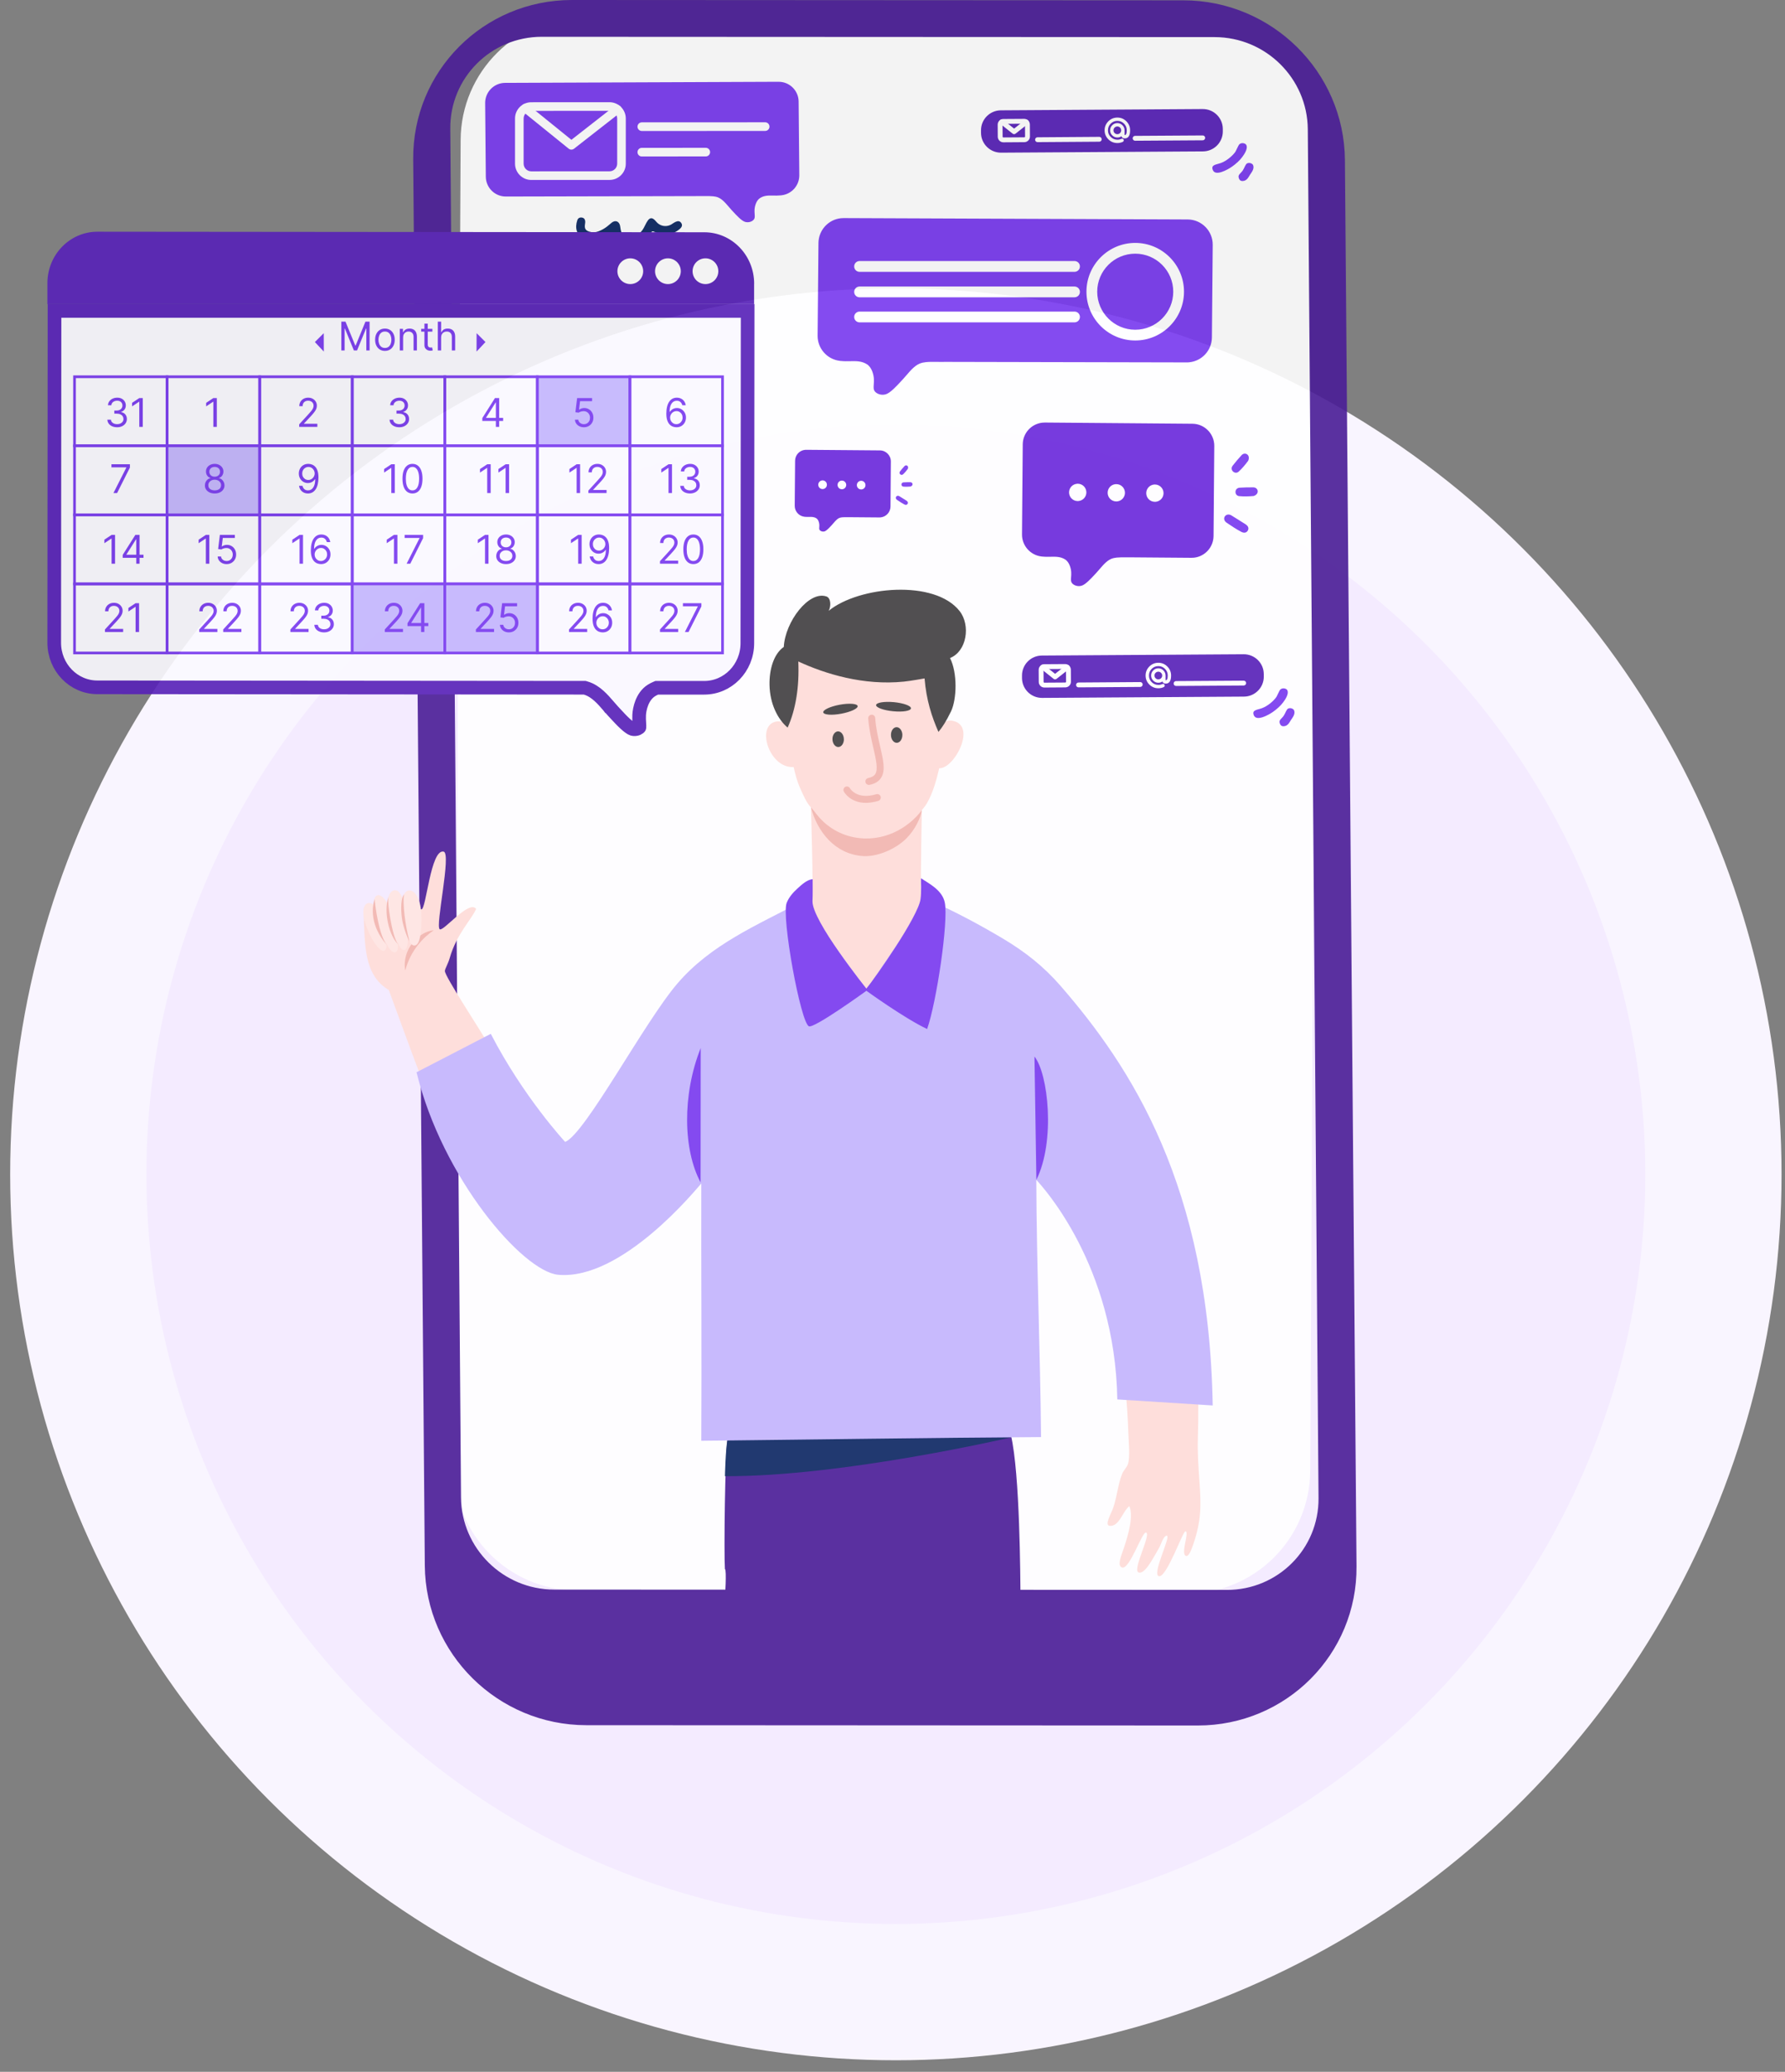 <svg width="131" height="152" viewBox="0 0 131 152" fill="none" xmlns="http://www.w3.org/2000/svg">
<rect x="0" y="0" width="131" height="152" fill="#808080" stroke="none"/>
<circle cx="65.746" cy="86.151" r="60" fill="#F4EBFF" stroke="#F9F5FF" stroke-width="10"/>
<g opacity="0.9">
<path d="M42.299 116.678L87.078 116.907C92.067 116.932 96.132 112.892 96.158 107.884L96.65 10.594C96.675 5.586 92.651 1.505 87.662 1.479L42.883 1.251C37.895 1.226 33.83 5.266 33.805 10.274L33.313 107.564C33.288 112.572 37.312 116.652 42.3 116.678H42.299Z" fill="white"/>
<path d="M99.554 114.908C99.535 112.537 98.737 15.949 98.702 11.731C98.649 5.272 93.343 0.03 86.852 0.024L41.982 4.65972e-06C35.491 -0.006 30.271 5.226 30.325 11.685L31.177 114.863C31.23 121.322 36.536 126.564 43.027 126.569L87.897 126.592C94.388 126.598 99.608 121.366 99.554 114.907V114.908ZM90.043 116.644L40.668 116.62C36.924 116.617 33.865 113.594 33.834 109.868L33.408 55.22L33.046 9.439C33.016 5.713 36.026 2.696 39.769 2.699L89.144 2.723C92.888 2.726 95.947 5.749 95.978 9.475C96.169 32.648 96.748 107.82 96.766 109.905C96.796 113.63 93.786 116.648 90.041 116.644H90.043Z" fill="#491C96"/>
<path fill-rule="evenodd" clip-rule="evenodd" d="M74.192 105.299C74.859 108.143 74.876 115.716 74.896 117.275H53.2C53.2 117.275 53.344 115.155 53.2 115.113C53.124 113.856 53.208 106.801 53.386 105.621C60.173 105.68 67.298 105.369 74.195 105.299" fill="#491C96"/>
<path fill-rule="evenodd" clip-rule="evenodd" d="M53.203 108.303C53.203 108.303 53.243 106.408 53.387 105.62L74.238 105.445C74.238 105.445 61.848 108.343 53.203 108.301" fill="#0A2660"/>
<path fill-rule="evenodd" clip-rule="evenodd" d="M69.023 53.155C69.336 52.946 69.573 52.742 70.113 52.937C71.579 53.465 69.997 56.414 68.927 56.363C68.712 57.295 68.461 58.165 68.031 58.924C67.902 59.153 67.653 59.433 67.653 59.433C67.653 59.433 67.551 64.197 67.602 65.767C67.563 66.03 67.919 66.022 68.012 66.194C66.58 68.4 65.142 70.6 63.6 72.647C61.931 70.552 60.437 68.335 58.856 66.174C59.034 65.906 59.48 65.858 59.601 65.544C59.703 65.282 59.514 59.235 59.514 59.235C59.175 58.882 58.935 58.297 58.726 57.831C58.469 57.258 58.361 56.772 58.246 56.275C56.503 56.38 55.515 53.423 56.825 52.971C57.192 52.844 57.556 52.991 57.751 53.112C57.605 50.299 58.452 47.65 60.197 46.498C61.248 45.806 62.829 45.337 64.284 45.577C66.12 45.882 67.317 47.066 68.043 48.303C68.817 49.616 69.057 51.409 69.02 53.16" fill="#FFDDD7"/>
<path fill-rule="evenodd" clip-rule="evenodd" d="M67.658 59.431C67.486 60.363 66.867 61.222 66.333 61.685C65.545 62.368 64.314 62.874 63.328 62.806C61.255 62.659 59.973 60.993 59.516 59.233C59.682 59.414 59.821 59.603 59.939 59.753C60.487 60.456 61.419 61.185 62.676 61.428C64.814 61.84 66.666 60.753 67.658 59.434" fill="#F2B5AD"/>
<path fill-rule="evenodd" clip-rule="evenodd" d="M66.853 51.971C66.836 52.155 66.249 52.251 65.543 52.18C64.84 52.112 64.28 51.909 64.297 51.726C64.317 51.542 64.902 51.449 65.608 51.514C66.311 51.582 66.87 51.785 66.853 51.968" fill="#3F3E3E"/>
<path fill-rule="evenodd" clip-rule="evenodd" d="M66.223 53.914C66.229 54.231 66.048 54.491 65.816 54.496C65.585 54.502 65.393 54.248 65.387 53.931C65.379 53.615 65.562 53.355 65.794 53.35C66.025 53.344 66.217 53.598 66.226 53.914" fill="#3F3E3E"/>
<path fill-rule="evenodd" clip-rule="evenodd" d="M62.941 51.799C62.975 51.98 62.436 52.231 61.741 52.361C61.047 52.491 60.453 52.446 60.419 52.265C60.386 52.084 60.925 51.833 61.62 51.703C62.317 51.576 62.908 51.618 62.941 51.799Z" fill="#3F3E3E"/>
<path fill-rule="evenodd" clip-rule="evenodd" d="M61.933 54.222C61.938 54.538 61.758 54.801 61.526 54.804C61.295 54.81 61.102 54.555 61.094 54.239C61.086 53.923 61.269 53.663 61.501 53.657C61.73 53.652 61.924 53.906 61.93 54.222" fill="#3F3E3E"/>
<path d="M63.772 57.586C63.786 57.586 63.803 57.586 63.817 57.581C64.215 57.499 64.492 57.332 64.662 57.066C65.003 56.536 64.823 55.756 64.594 54.77C64.45 54.144 64.283 53.429 64.23 52.669C64.218 52.528 64.094 52.421 63.956 52.435C63.814 52.443 63.71 52.568 63.718 52.706C63.778 53.505 63.947 54.237 64.097 54.886C64.289 55.722 64.458 56.442 64.232 56.793C64.139 56.934 63.972 57.03 63.715 57.081C63.577 57.109 63.487 57.245 63.518 57.383C63.54 57.504 63.651 57.589 63.772 57.586Z" fill="#F2B5AD"/>
<path d="M63.599 58.902C63.85 58.896 64.136 58.854 64.458 58.758C64.59 58.718 64.669 58.577 64.63 58.441C64.59 58.306 64.446 58.23 64.314 58.269C62.882 58.693 62.396 57.863 62.376 57.829C62.306 57.707 62.153 57.662 62.032 57.73C61.907 57.798 61.862 57.95 61.93 58.072C61.95 58.114 62.404 58.927 63.602 58.902" fill="#F2B5AD"/>
<path fill-rule="evenodd" clip-rule="evenodd" d="M69.722 48.278C70.273 49.359 70.228 51.305 69.787 52.206C69.437 52.923 69.171 53.336 68.872 53.697C68.381 52.584 67.98 51.35 67.853 49.772C67.853 49.772 66.847 49.955 66.344 50.006C63.365 50.311 60.552 49.438 58.586 48.529C58.668 50.362 58.406 52.048 57.804 53.381C57.064 52.76 56.502 51.619 56.474 50.255C56.451 49.105 56.787 47.97 57.522 47.461C57.62 45.606 59.371 43.313 60.656 43.762C60.981 43.875 61.004 44.476 60.815 44.812C63.034 43.005 68.606 42.499 70.428 44.835C71.239 45.871 70.959 47.783 69.725 48.275L69.722 48.278Z" fill="#3F3E3E"/>
<path fill-rule="evenodd" clip-rule="evenodd" d="M85.121 86.875C85.18 86.881 85.177 86.92 85.169 86.96C87.377 91.891 88.114 98.864 87.911 105.523C87.877 106.619 87.956 107.672 88.032 108.782C88.143 110.341 88.182 111.544 87.572 113.304C87.459 113.629 87.256 114.219 87.038 114.151C86.612 114.018 87.326 112.341 86.993 112.347C86.801 112.349 85.618 115.755 85.053 115.637C84.491 115.518 86.016 112.589 85.612 112.666C85.358 112.714 85.197 113.343 85.059 113.572C84.689 114.182 84.011 115.594 83.536 115.349C83.118 115.1 84.519 112.522 84.101 112.434C83.813 112.375 82.904 115.168 82.35 115.001C81.946 114.88 82.319 114.058 82.491 113.538C82.836 112.499 83.192 111.189 82.878 110.499C82.367 110.917 82.15 111.985 81.455 111.945C81.017 111.92 81.551 111.053 81.709 110.587C81.983 109.768 82.056 108.847 82.356 108.124C82.472 107.848 82.709 107.644 82.785 107.39C82.946 106.853 82.833 105.865 82.808 105.105C82.734 102.939 82.508 100.609 82.175 98.689C81.681 95.853 81.048 93.204 80.012 90.897C80.955 90.439 81.692 89.643 82.505 88.976C83.373 88.267 84.302 87.64 85.124 86.875" fill="#FFDDD7"/>
<path fill-rule="evenodd" clip-rule="evenodd" d="M28.531 72.628C29.923 76.381 31.485 80.897 33.38 84.959C35.366 84.052 37.317 83.092 39.156 81.956C38.19 80.366 37.071 78.757 35.967 76.819C35.196 75.472 32.623 71.603 32.649 71.233C32.66 71.063 32.886 70.705 33.007 70.278C33.513 68.507 34.612 67.463 34.942 66.683C34.434 65.986 32.55 68.352 32.273 68.177C31.926 67.957 33.146 62.605 32.558 62.478C31.595 62.269 31.282 66.754 30.923 66.717C30.457 66.669 30.573 66.194 30.175 66.087C29.7 65.96 29.805 66.553 29.195 66.579C28.845 66.593 28.87 66.2 28.455 66.268C27.972 66.35 28.082 66.785 27.743 66.974C27.455 67.132 27.489 66.607 27.031 66.655C26.743 66.686 26.675 66.926 26.712 67.762C26.794 69.742 26.865 71.637 28.525 72.628H28.531Z" fill="#FFDDD7"/>
<path fill-rule="evenodd" clip-rule="evenodd" d="M31.838 68.245C31.076 68.762 30.138 69.705 29.74 71.199C29.474 69.674 30.703 68.35 31.838 68.245Z" fill="#F2B5AD"/>
<path fill-rule="evenodd" clip-rule="evenodd" d="M29.545 65.863C29.773 65.03 30.508 65.185 30.793 66.208C31.053 67.143 30.923 68.741 30.691 69.159C30.471 69.555 30.076 69.379 29.932 68.716C29.949 69.086 29.92 69.639 29.675 69.701C29.494 69.749 29.316 69.461 29.183 69.12C29.217 69.399 29.223 69.716 29.082 69.82C28.827 70.009 28.5 69.569 28.367 69.199C28.387 69.427 28.359 69.656 28.234 69.735C28 69.879 27.599 69.396 27.317 68.899C27.04 68.416 26.8 67.812 26.704 67.323C26.54 66.476 26.904 65.993 27.438 66.383C27.46 66.055 27.455 65.866 27.59 65.745C27.861 65.505 28.229 65.903 28.424 66.27C28.457 65.714 28.698 65.18 29.144 65.346C29.285 65.4 29.426 65.635 29.542 65.86" fill="#FFE5E1"/>
<path fill-rule="evenodd" clip-rule="evenodd" d="M28.5 65.815C28.455 66.151 28.534 66.773 28.641 67.383C28.78 68.165 28.994 69.083 29.268 69.332C28.545 68.679 28.142 66.917 28.5 65.815Z" fill="#F2B5AD"/>
<path fill-rule="evenodd" clip-rule="evenodd" d="M30.047 69.066C29.875 68.769 29.587 67.975 29.508 67.433C29.392 66.657 29.437 65.897 29.641 65.62C29.559 66.349 29.711 67.764 30.05 69.066" fill="#F2B5AD"/>
<path fill-rule="evenodd" clip-rule="evenodd" d="M27.486 65.953C27.661 67.506 27.974 68.879 28.446 69.387C27.946 68.848 27.023 67.571 27.486 65.953Z" fill="#F2B5AD"/>
<path fill-rule="evenodd" clip-rule="evenodd" d="M76.407 105.431C68.079 105.487 59.589 105.614 51.467 105.702C51.503 99.384 51.453 93.128 51.467 86.825C51.057 87.288 45.638 93.942 40.969 93.524C38.379 93.292 32.457 86.441 30.57 78.666L36.018 75.847C38.433 80.51 41.477 83.777 41.477 83.777C42.955 83.184 47.264 75.019 49.707 72.164C52.175 69.281 55.542 67.888 58.79 66.157C59.115 66.29 59.292 66.651 59.487 66.917C60.818 68.73 62.165 70.749 63.614 72.577C65.091 70.351 66.61 68.182 68.118 65.999C70.115 66.886 71.894 67.846 73.538 68.82C75.244 69.832 76.596 70.905 77.85 72.348C82.982 78.262 88.721 86.974 89 103.112L81.999 102.669C81.832 92.789 76.483 87.028 76.054 86.559C76.074 92.679 76.339 99.144 76.401 105.431" fill="#C3B5FD"/>
<path fill-rule="evenodd" clip-rule="evenodd" d="M67.595 64.434C68.134 64.802 69.157 65.287 69.34 66.225C69.611 67.615 68.736 73.523 68.041 75.494C66.38 74.712 63.585 72.69 63.585 72.69C63.585 72.69 59.738 75.477 59.362 75.293C58.749 74.994 57.337 67.253 57.733 66.242C57.888 65.841 58.19 65.488 58.524 65.186C58.82 64.917 59.23 64.531 59.639 64.502C59.639 64.929 59.651 65.666 59.628 66.092C59.554 67.519 63.579 72.526 63.579 72.526C64.279 71.698 67.377 67.236 67.555 65.977C67.637 65.403 67.584 64.683 67.592 64.432" fill="#7839EE"/>
<path fill-rule="evenodd" clip-rule="evenodd" d="M51.425 76.889L51.416 86.745C50.143 84.384 50.047 80.331 51.425 76.889Z" fill="#7839EE"/>
<path fill-rule="evenodd" clip-rule="evenodd" d="M75.918 77.514C76.923 78.748 77.474 83.704 76.059 86.56L75.918 77.514Z" fill="#7839EE"/>
<path d="M61.711 26.482C61.967 26.509 62.196 26.504 62.417 26.499C62.837 26.491 63.235 26.482 63.619 26.721C63.992 26.954 64.119 27.508 64.134 27.797C64.142 27.949 64.134 28.084 64.124 28.203C64.107 28.439 64.104 28.567 64.181 28.684C64.287 28.845 64.555 28.989 64.863 28.957C64.91 28.952 64.956 28.944 65.001 28.93C65.328 28.838 65.799 28.326 66.111 27.989C66.158 27.937 66.203 27.888 66.245 27.844C66.335 27.748 66.425 27.644 66.52 27.533C66.867 27.127 67.225 26.708 67.707 26.607C67.784 26.59 67.867 26.578 67.954 26.568C68.202 26.543 68.461 26.545 68.759 26.55C68.961 26.551 69.171 26.556 69.405 26.55H69.414L87.077 26.588C87.149 26.588 87.22 26.587 87.291 26.578C88.223 26.479 88.934 25.694 88.941 24.755L89.001 17.965C89.01 16.946 88.188 16.109 87.169 16.101L61.93 16C61.858 16 61.787 16.003 61.716 16.01C60.783 16.109 60.073 16.892 60.066 17.834L60.004 24.624C59.996 25.56 60.691 26.354 61.619 26.472L61.711 26.484V26.482Z" fill="#7839EE"/>
<path d="M79.734 21.401C79.734 19.427 81.341 17.821 83.314 17.821C85.287 17.821 86.893 19.427 86.893 21.401C86.893 23.374 85.287 24.98 83.314 24.98C81.341 24.98 79.734 23.374 79.734 21.401ZM80.524 21.401C80.524 22.939 81.775 24.191 83.314 24.191C84.853 24.191 86.104 22.939 86.104 21.401C86.104 19.862 84.853 18.611 83.314 18.611C81.775 18.611 80.524 19.862 80.524 21.401Z" fill="white"/>
<path d="M63.081 19.943H78.859C79.078 19.943 79.254 19.766 79.254 19.547C79.254 19.328 79.078 19.151 78.859 19.151H63.081C62.863 19.151 62.688 19.328 62.688 19.547C62.688 19.766 62.864 19.943 63.081 19.943Z" fill="white"/>
<path d="M63.081 21.811H78.859C79.078 21.811 79.254 21.634 79.254 21.416C79.254 21.197 79.078 21.021 78.859 21.021H63.081C62.863 21.021 62.688 21.198 62.688 21.416C62.688 21.633 62.864 21.811 63.081 21.811Z" fill="white"/>
<path d="M63.081 23.65H78.859C79.078 23.65 79.254 23.473 79.254 23.254C79.254 23.035 79.078 22.86 78.859 22.86H63.081C62.863 22.86 62.688 23.037 62.688 23.254C62.688 23.471 62.864 23.65 63.081 23.65Z" fill="white"/>
<path d="M76.497 40.832C76.721 40.855 76.921 40.851 77.114 40.846C77.482 40.839 77.83 40.832 78.165 41.041C78.492 41.244 78.603 41.728 78.616 41.982C78.623 42.114 78.616 42.232 78.607 42.336C78.592 42.543 78.589 42.654 78.657 42.758C78.75 42.897 78.984 43.024 79.254 42.996C79.295 42.992 79.335 42.984 79.374 42.972C79.66 42.892 80.072 42.444 80.345 42.149C80.386 42.104 80.426 42.061 80.462 42.023C80.54 41.939 80.62 41.848 80.702 41.75C81.006 41.395 81.319 41.029 81.74 40.941C81.808 40.926 81.88 40.916 81.957 40.907C82.173 40.885 82.4 40.886 82.661 40.891C82.837 40.892 83.022 40.896 83.226 40.891H83.234L87.431 40.924C87.495 40.924 87.557 40.923 87.618 40.916C88.434 40.829 89.056 40.142 89.061 39.321L89.115 32.718C89.122 31.828 88.403 31.096 87.513 31.088L76.689 31C76.625 31 76.563 31.003 76.501 31.009C75.686 31.096 75.064 31.78 75.058 32.603L75.004 39.206C74.997 40.025 75.605 40.72 76.416 40.823L76.497 40.833V40.832Z" fill="#6927DA"/>
<path d="M79.024 35.494C78.704 35.528 78.46 35.797 78.457 36.12C78.457 36.289 78.52 36.45 78.638 36.571C78.757 36.691 78.916 36.759 79.086 36.761C79.111 36.761 79.136 36.761 79.161 36.756C79.48 36.722 79.725 36.454 79.728 36.13C79.728 35.961 79.664 35.8 79.547 35.678C79.427 35.557 79.268 35.49 79.099 35.488C79.076 35.488 79.049 35.488 79.025 35.493" fill="white"/>
<path d="M81.856 35.522C81.535 35.555 81.292 35.823 81.289 36.147C81.288 36.317 81.352 36.477 81.47 36.598C81.59 36.719 81.747 36.786 81.918 36.789C81.943 36.789 81.968 36.789 81.993 36.785C82.312 36.751 82.557 36.481 82.56 36.159C82.561 35.99 82.496 35.829 82.379 35.709C82.261 35.588 82.102 35.52 81.931 35.519C81.906 35.519 81.881 35.519 81.858 35.522" fill="white"/>
<path d="M84.688 35.549C84.367 35.583 84.124 35.852 84.121 36.175C84.12 36.344 84.184 36.505 84.302 36.625C84.421 36.746 84.579 36.814 84.75 36.815C84.775 36.815 84.8 36.815 84.825 36.812C85.144 36.778 85.389 36.509 85.392 36.186C85.392 36.017 85.329 35.857 85.209 35.736C85.091 35.615 84.932 35.547 84.763 35.546C84.738 35.546 84.713 35.546 84.688 35.55" fill="white"/>
<path d="M90.094 37.752C89.839 37.8 89.712 38.134 90.023 38.349C90.369 38.587 90.718 38.817 91.089 39.014C91.31 39.132 91.494 39.085 91.584 38.91C91.665 38.749 91.609 38.593 91.404 38.459C91.073 38.246 90.736 38.041 90.4 37.83C90.305 37.77 90.21 37.733 90.095 37.754L90.094 37.752Z" fill="#7839EE"/>
<path d="M91.981 35.755C91.647 35.751 91.313 35.758 90.982 35.779C90.571 35.805 90.581 36.359 90.939 36.399C91.307 36.438 91.677 36.419 92.004 36.39C92.459 36.244 92.35 35.761 91.983 35.755H91.981Z" fill="#7839EE"/>
<path d="M91.604 33.802C91.795 33.364 91.362 33.124 91.115 33.397C90.89 33.642 90.673 33.897 90.469 34.159C90.215 34.483 90.637 34.844 90.903 34.603C91.178 34.354 91.408 34.065 91.605 33.802H91.604Z" fill="#7839EE"/>
<path d="M59.071 37.916C59.183 37.928 59.283 37.925 59.379 37.923C59.563 37.919 59.737 37.916 59.905 38.02C60.068 38.122 60.124 38.364 60.13 38.491C60.134 38.557 60.13 38.616 60.126 38.668C60.118 38.771 60.117 38.827 60.151 38.879C60.197 38.949 60.314 39.012 60.449 38.998C60.47 38.996 60.489 38.992 60.509 38.986C60.652 38.946 60.858 38.722 60.995 38.575C61.015 38.552 61.035 38.531 61.053 38.511C61.093 38.469 61.132 38.424 61.173 38.375C61.325 38.198 61.482 38.014 61.693 37.97C61.726 37.963 61.762 37.958 61.801 37.953C61.909 37.942 62.022 37.943 62.153 37.945C62.241 37.946 62.333 37.948 62.435 37.945H62.439L64.538 37.962C64.57 37.962 64.601 37.961 64.632 37.958C65.039 37.914 65.35 37.571 65.353 37.16L65.379 33.859C65.383 33.414 65.024 33.048 64.579 33.044L59.166 33C59.135 33 59.104 33.002 59.073 33.004C58.665 33.048 58.354 33.39 58.352 33.802L58.324 37.103C58.321 37.512 58.625 37.86 59.03 37.911L59.071 37.916V37.916Z" fill="#6927DA"/>
<path d="M60.334 35.247C60.175 35.264 60.052 35.399 60.051 35.56C60.051 35.645 60.082 35.725 60.141 35.785C60.201 35.846 60.281 35.88 60.365 35.88C60.378 35.88 60.39 35.88 60.403 35.878C60.562 35.861 60.685 35.727 60.686 35.565C60.686 35.48 60.654 35.4 60.596 35.339C60.536 35.279 60.456 35.245 60.372 35.244C60.36 35.244 60.347 35.244 60.335 35.246" fill="white"/>
<path d="M61.752 35.261C61.592 35.278 61.47 35.412 61.469 35.574C61.468 35.659 61.5 35.739 61.559 35.799C61.619 35.86 61.698 35.894 61.783 35.895C61.796 35.895 61.808 35.895 61.821 35.893C61.98 35.876 62.103 35.741 62.104 35.58C62.105 35.495 62.072 35.415 62.014 35.355C61.955 35.294 61.875 35.261 61.79 35.26C61.777 35.26 61.765 35.26 61.753 35.261" fill="white"/>
<path d="M63.166 35.275C63.006 35.292 62.884 35.427 62.883 35.588C62.882 35.672 62.914 35.753 62.973 35.813C63.033 35.873 63.112 35.907 63.197 35.908C63.21 35.908 63.222 35.908 63.235 35.907C63.395 35.89 63.517 35.755 63.518 35.594C63.518 35.509 63.486 35.429 63.427 35.368C63.368 35.308 63.288 35.274 63.204 35.273C63.191 35.273 63.179 35.273 63.166 35.276" fill="white"/>
<path d="M65.869 36.376C65.742 36.4 65.678 36.567 65.834 36.674C66.007 36.794 66.181 36.908 66.367 37.007C66.477 37.066 66.569 37.042 66.614 36.955C66.655 36.875 66.627 36.797 66.524 36.73C66.359 36.623 66.19 36.52 66.022 36.415C65.975 36.385 65.927 36.367 65.87 36.377L65.869 36.376Z" fill="#7839EE"/>
<path d="M66.811 35.378C66.644 35.375 66.477 35.379 66.311 35.389C66.106 35.403 66.111 35.679 66.29 35.699C66.474 35.719 66.659 35.71 66.822 35.695C67.049 35.622 66.995 35.38 66.812 35.378H66.811Z" fill="#7839EE"/>
<path d="M66.622 34.401C66.718 34.182 66.502 34.062 66.378 34.198C66.265 34.321 66.157 34.449 66.055 34.58C65.928 34.742 66.139 34.922 66.272 34.801C66.409 34.677 66.524 34.533 66.623 34.401H66.622Z" fill="#7839EE"/>
<path d="M92.75 49.633C92.754 50.442 92.103 51.102 91.294 51.107L76.478 51.201C75.669 51.206 75.008 50.554 75.004 49.747V49.568C74.998 48.76 75.65 48.1 76.458 48.094L91.274 48C92.083 47.995 92.744 48.646 92.748 49.455V49.633H92.75Z" fill="#5720B7"/>
<path d="M76.646 50.441C76.42 50.441 76.234 50.257 76.233 50.03L76.227 49.147C76.227 49.036 76.269 48.932 76.346 48.853C76.424 48.774 76.528 48.73 76.638 48.73L78.172 48.72C78.401 48.72 78.587 48.904 78.589 49.13L78.595 50.014C78.596 50.242 78.412 50.429 78.184 50.43L76.647 50.441H76.646ZM78.174 49.076L76.64 49.087C76.621 49.087 76.607 49.096 76.6 49.103C76.594 49.109 76.583 49.123 76.583 49.144L76.589 50.027C76.589 50.059 76.615 50.084 76.646 50.084L78.18 50.074C78.211 50.074 78.237 50.048 78.237 50.017L78.231 49.133C78.231 49.102 78.205 49.076 78.174 49.076Z" fill="white"/>
<path d="M77.432 49.842C77.393 49.842 77.353 49.829 77.321 49.803L76.415 49.08C76.338 49.019 76.325 48.906 76.386 48.83C76.448 48.753 76.56 48.74 76.636 48.801L77.432 49.437L78.218 48.815C78.296 48.753 78.409 48.767 78.468 48.845C78.53 48.923 78.516 49.035 78.439 49.095L77.541 49.803C77.508 49.829 77.469 49.842 77.43 49.842H77.432Z" fill="white"/>
<path d="M79.151 50.428C79.053 50.428 78.973 50.349 78.973 50.251C78.973 50.152 79.052 50.072 79.149 50.072L83.682 50.04C83.779 50.04 83.86 50.119 83.86 50.217C83.86 50.316 83.781 50.397 83.684 50.397L79.151 50.428Z" fill="white"/>
<path d="M85.666 48.895C85.485 48.715 85.265 48.625 85.012 48.625H85.004C84.748 48.627 84.525 48.721 84.344 48.904C84.164 49.088 84.073 49.31 84.074 49.566C84.076 49.822 84.17 50.044 84.353 50.225C84.534 50.404 84.756 50.494 85.009 50.494H85.016C85.154 50.494 85.283 50.466 85.398 50.412C85.422 50.404 85.442 50.39 85.457 50.367C85.472 50.346 85.479 50.322 85.479 50.297C85.479 50.262 85.467 50.234 85.443 50.21C85.419 50.186 85.391 50.174 85.356 50.174C85.337 50.174 85.317 50.18 85.301 50.189C85.214 50.228 85.118 50.249 85.016 50.249H85.01C84.823 50.249 84.66 50.181 84.525 50.048C84.39 49.916 84.321 49.753 84.321 49.563C84.321 49.373 84.387 49.208 84.519 49.074C84.652 48.94 84.816 48.869 85.006 48.868H85.012C85.106 48.868 85.193 48.884 85.271 48.917C85.35 48.95 85.427 49.001 85.494 49.068C85.562 49.134 85.613 49.208 85.647 49.289C85.681 49.368 85.698 49.458 85.7 49.555C85.7 49.676 85.688 49.769 85.659 49.828C85.635 49.882 85.601 49.906 85.553 49.907C85.542 49.907 85.541 49.907 85.541 49.895V49.557C85.538 49.411 85.484 49.286 85.38 49.184C85.279 49.082 85.154 49.031 85.01 49.031H85.006C84.861 49.031 84.735 49.085 84.633 49.188C84.531 49.292 84.479 49.417 84.48 49.563C84.48 49.708 84.534 49.834 84.638 49.936C84.741 50.038 84.865 50.089 85.009 50.089H85.013C85.121 50.089 85.222 50.057 85.31 49.996C85.341 50.1 85.424 50.153 85.556 50.153C85.816 50.151 85.948 49.949 85.945 49.554C85.944 49.298 85.849 49.076 85.666 48.895ZM84.748 49.45C84.763 49.416 84.783 49.384 84.808 49.361C84.834 49.335 84.864 49.316 84.898 49.301C84.933 49.286 84.97 49.278 85.009 49.278H85.01C85.048 49.278 85.085 49.286 85.118 49.301C85.153 49.316 85.183 49.335 85.208 49.361C85.234 49.386 85.255 49.416 85.27 49.45C85.285 49.483 85.292 49.521 85.292 49.558C85.292 49.596 85.285 49.633 85.271 49.668C85.256 49.702 85.237 49.732 85.211 49.759C85.186 49.784 85.156 49.805 85.121 49.82C85.087 49.835 85.049 49.843 85.009 49.843C84.972 49.843 84.934 49.835 84.901 49.822C84.867 49.807 84.835 49.787 84.81 49.762C84.784 49.738 84.763 49.706 84.748 49.672C84.733 49.638 84.726 49.6 84.726 49.561C84.726 49.522 84.733 49.485 84.747 49.45H84.748Z" fill="white"/>
<path d="M86.311 50.325C86.214 50.325 86.133 50.245 86.133 50.148C86.133 50.049 86.212 49.968 86.31 49.968L91.275 49.937C91.373 49.937 91.453 50.016 91.453 50.113C91.453 50.212 91.374 50.293 91.277 50.293L86.311 50.325Z" fill="white"/>
<path fill-rule="evenodd" clip-rule="evenodd" d="M92.016 52.474C91.857 52.08 92.262 52.083 92.605 51.96C92.996 51.821 93.424 51.471 93.649 51.169C93.721 51.072 93.779 50.901 93.845 50.788C93.9 50.696 93.921 50.546 94.136 50.505C94.26 50.481 94.434 50.54 94.482 50.652C94.609 50.946 94.266 51.397 94.16 51.54C93.987 51.774 93.698 52.038 93.405 52.24C93.093 52.453 92.209 52.954 92.016 52.475V52.474Z" fill="#7839EE"/>
<path fill-rule="evenodd" clip-rule="evenodd" d="M93.923 53.071C93.835 52.817 94.043 52.752 94.207 52.516C94.337 52.327 94.413 52.03 94.546 51.979C94.752 51.903 94.936 52.023 94.973 52.116C95.084 52.39 94.848 52.661 94.738 52.829C94.644 52.972 94.523 53.278 94.196 53.281C94.033 53.283 93.962 53.185 93.923 53.071Z" fill="#7839EE"/>
<path d="M89.742 9.633C89.747 10.442 89.095 11.102 88.286 11.107L73.47 11.201C72.661 11.206 72.001 10.554 71.996 9.747V9.568C71.99 8.759 72.642 8.1 73.451 8.094L88.267 8C89.076 7.996 89.736 8.646 89.741 9.455V9.633H89.742Z" fill="#5720B7"/>
<path d="M73.638 10.441C73.412 10.441 73.226 10.257 73.225 10.03L73.219 9.147C73.219 9.036 73.261 8.932 73.339 8.853C73.416 8.774 73.52 8.73 73.631 8.73L75.165 8.72C75.394 8.72 75.579 8.904 75.581 9.13L75.587 10.014C75.588 10.242 75.404 10.429 75.177 10.43L73.64 10.441H73.638ZM75.166 9.076L73.632 9.087C73.613 9.087 73.599 9.096 73.592 9.103C73.586 9.109 73.575 9.123 73.575 9.144L73.581 10.027C73.581 10.059 73.607 10.084 73.638 10.084L75.172 10.074C75.204 10.074 75.229 10.048 75.229 10.017L75.223 9.133C75.223 9.102 75.198 9.076 75.166 9.076Z" fill="white"/>
<path d="M74.424 9.842C74.385 9.842 74.345 9.829 74.313 9.803L73.407 9.08C73.331 9.019 73.317 8.906 73.379 8.83C73.44 8.753 73.552 8.74 73.629 8.801L74.424 9.436L75.21 8.815C75.288 8.753 75.401 8.767 75.461 8.845C75.522 8.923 75.508 9.035 75.431 9.095L74.533 9.803C74.5 9.829 74.462 9.842 74.422 9.842H74.424Z" fill="white"/>
<path d="M76.143 10.428C76.046 10.428 75.965 10.349 75.965 10.251C75.965 10.152 76.044 10.072 76.142 10.072L80.674 10.04C80.772 10.04 80.853 10.119 80.853 10.217C80.853 10.316 80.773 10.396 80.676 10.396L76.143 10.428Z" fill="white"/>
<path d="M82.659 8.895C82.478 8.715 82.257 8.625 82.004 8.625H81.997C81.74 8.627 81.517 8.721 81.336 8.904C81.156 9.088 81.065 9.31 81.066 9.566C81.068 9.822 81.162 10.043 81.345 10.225C81.526 10.405 81.748 10.494 82.001 10.494H82.009C82.146 10.494 82.275 10.466 82.391 10.412C82.415 10.405 82.434 10.39 82.449 10.367C82.464 10.346 82.472 10.322 82.472 10.297C82.472 10.262 82.46 10.234 82.436 10.21C82.412 10.186 82.383 10.174 82.349 10.174C82.329 10.174 82.31 10.18 82.293 10.189C82.206 10.228 82.111 10.249 82.009 10.249H82.003C81.815 10.249 81.652 10.181 81.517 10.048C81.382 9.916 81.314 9.753 81.314 9.563C81.314 9.372 81.379 9.208 81.511 9.074C81.645 8.94 81.808 8.869 81.998 8.868H82.004C82.099 8.868 82.185 8.884 82.263 8.917C82.343 8.95 82.419 9.001 82.487 9.068C82.554 9.134 82.605 9.208 82.639 9.289C82.674 9.368 82.69 9.458 82.692 9.555C82.692 9.677 82.68 9.769 82.651 9.828C82.627 9.882 82.593 9.906 82.545 9.907C82.534 9.907 82.533 9.907 82.533 9.895V9.557C82.53 9.411 82.476 9.286 82.373 9.184C82.271 9.082 82.146 9.031 82.003 9.031H81.998C81.853 9.031 81.727 9.085 81.625 9.188C81.523 9.292 81.471 9.417 81.472 9.563C81.472 9.708 81.526 9.834 81.63 9.936C81.733 10.037 81.857 10.088 82.001 10.088H82.006C82.114 10.088 82.214 10.057 82.302 9.996C82.334 10.101 82.416 10.153 82.548 10.153C82.808 10.151 82.94 9.949 82.937 9.554C82.936 9.298 82.841 9.076 82.659 8.895ZM81.74 9.45C81.755 9.416 81.775 9.384 81.8 9.36C81.826 9.335 81.856 9.316 81.89 9.301C81.925 9.286 81.962 9.278 82.001 9.278H82.003C82.04 9.278 82.078 9.286 82.111 9.301C82.145 9.316 82.175 9.335 82.2 9.36C82.226 9.386 82.247 9.416 82.262 9.45C82.277 9.483 82.284 9.521 82.284 9.558C82.284 9.596 82.277 9.633 82.263 9.668C82.248 9.702 82.229 9.732 82.203 9.759C82.178 9.784 82.148 9.805 82.114 9.82C82.079 9.835 82.042 9.843 82.001 9.843C81.964 9.843 81.926 9.835 81.893 9.822C81.859 9.807 81.827 9.787 81.802 9.762C81.776 9.738 81.755 9.707 81.74 9.672C81.725 9.638 81.718 9.6 81.718 9.561C81.718 9.522 81.725 9.485 81.739 9.45H81.74Z" fill="white"/>
<path d="M83.303 10.325C83.206 10.325 83.125 10.245 83.125 10.148C83.125 10.049 83.204 9.968 83.302 9.968L88.267 9.937C88.365 9.937 88.446 10.016 88.446 10.113C88.446 10.212 88.366 10.293 88.269 10.293L83.303 10.325Z" fill="white"/>
<path fill-rule="evenodd" clip-rule="evenodd" d="M89.008 12.474C88.849 12.08 89.254 12.083 89.597 11.96C89.988 11.82 90.416 11.472 90.641 11.169C90.713 11.072 90.771 10.901 90.837 10.788C90.893 10.696 90.914 10.546 91.128 10.505C91.252 10.481 91.426 10.54 91.474 10.652C91.601 10.946 91.258 11.397 91.152 11.54C90.98 11.774 90.69 12.038 90.397 12.24C90.085 12.453 89.201 12.954 89.008 12.475V12.474Z" fill="#7839EE"/>
<path fill-rule="evenodd" clip-rule="evenodd" d="M90.916 13.071C90.827 12.817 91.035 12.752 91.199 12.516C91.329 12.327 91.405 12.03 91.539 11.979C91.744 11.903 91.928 12.023 91.966 12.116C92.076 12.39 91.84 12.661 91.731 12.829C91.636 12.973 91.515 13.278 91.188 13.281C91.025 13.283 90.954 13.185 90.916 13.071Z" fill="#7839EE"/>
<path d="M57.303 14.333C57.099 14.354 56.917 14.351 56.742 14.348C56.407 14.341 56.092 14.333 55.786 14.525C55.488 14.709 55.389 15.149 55.376 15.38C55.37 15.5 55.376 15.608 55.384 15.702C55.397 15.89 55.4 15.991 55.338 16.084C55.254 16.212 55.04 16.327 54.796 16.301C54.76 16.296 54.723 16.29 54.686 16.28C54.426 16.206 54.052 15.801 53.805 15.532C53.767 15.49 53.732 15.452 53.698 15.417C53.627 15.34 53.555 15.258 53.48 15.168C53.204 14.846 52.919 14.512 52.537 14.432C52.475 14.419 52.409 14.41 52.339 14.402C52.142 14.381 51.938 14.384 51.699 14.387C51.538 14.389 51.37 14.392 51.186 14.387H51.178L37.135 14.418C37.078 14.418 37.02 14.416 36.965 14.41C36.222 14.33 35.658 13.707 35.653 12.96L35.605 7.562C35.599 6.752 36.252 6.086 37.062 6.08L57.129 6C57.186 6 57.244 6.003 57.299 6.008C58.042 6.086 58.606 6.709 58.611 7.456L58.66 12.855C58.666 13.599 58.114 14.23 57.376 14.324L57.303 14.333Z" fill="#7839EE"/>
<path d="M38.993 13.203C38.334 13.203 37.798 12.668 37.797 12.008V8.699C37.795 8.379 37.92 8.079 38.144 7.853C38.37 7.626 38.67 7.502 38.99 7.502L44.73 7.499C45.389 7.499 45.926 8.036 45.926 8.694V12.004C45.928 12.322 45.805 12.623 45.579 12.85C45.353 13.076 45.053 13.2 44.734 13.2L38.995 13.203H38.993ZM44.73 8.132L38.99 8.135C38.841 8.135 38.699 8.194 38.592 8.3C38.485 8.407 38.428 8.549 38.428 8.699V12.008C38.429 12.319 38.683 12.571 38.993 12.571L44.733 12.568C44.883 12.568 45.025 12.509 45.131 12.402C45.238 12.295 45.295 12.153 45.295 12.004V8.694C45.294 8.383 45.04 8.132 44.73 8.132Z" fill="white"/>
<path d="M41.934 10.977C41.864 10.977 41.794 10.954 41.735 10.907L38.36 8.18C38.224 8.07 38.202 7.87 38.312 7.735C38.422 7.6 38.621 7.577 38.757 7.687L41.935 10.257L45.108 7.778C45.245 7.67 45.444 7.695 45.553 7.832C45.661 7.969 45.635 8.168 45.498 8.277L42.127 10.911C42.069 10.955 42.001 10.977 41.932 10.977H41.934Z" fill="white"/>
<path d="M47.102 9.609C46.927 9.609 46.785 9.467 46.785 9.294C46.785 9.118 46.927 8.976 47.101 8.976L56.154 8.972C56.33 8.972 56.471 9.113 56.471 9.289C56.471 9.464 56.33 9.606 56.156 9.606L47.102 9.611V9.609Z" fill="white"/>
<path d="M47.102 11.481C46.927 11.481 46.785 11.339 46.785 11.164C46.785 10.989 46.927 10.847 47.101 10.847L51.796 10.844C51.972 10.844 52.113 10.986 52.113 11.159C52.113 11.335 51.972 11.476 51.798 11.476L47.102 11.479V11.481Z" fill="white"/>
<path d="M44.949 17.124C44.45 17.422 43.757 17.931 42.865 17.513C42.299 17.249 42.18 16.712 42.368 16.157C42.419 16.009 42.537 15.939 42.698 15.96C42.865 15.982 42.938 16.095 42.949 16.246C42.965 16.477 42.761 16.838 43.235 16.991C43.462 17.065 43.692 17.059 43.92 16.973C44.458 16.771 44.756 16.434 44.904 16.326C45.169 16.132 45.433 16.234 45.505 16.557C45.569 16.846 45.526 17.308 46.09 17.37C46.542 17.419 46.88 17.233 47.143 16.884C47.424 16.511 47.604 15.571 48.149 16.251C48.416 16.586 48.862 16.681 49.242 16.482C49.399 16.399 49.786 16.038 49.998 16.363C50.096 16.512 50.056 16.659 49.871 16.812C49.331 17.258 48.74 17.314 48.105 17.041C47.865 16.938 47.868 16.935 47.714 17.156C47.323 17.724 46.805 18.044 46.093 17.994C45.614 17.961 45.245 17.762 45.04 17.312C45.016 17.261 44.99 17.21 44.947 17.121" fill="#0A2660"/>
<path d="M4.002 22.811H54.869L54.847 47.192C54.844 49.014 53.412 50.463 51.679 50.459H51.678H48.303H48.2L48.104 50.5C48.013 50.54 47.914 50.589 47.813 50.653C47.443 50.884 47.226 51.25 47.101 51.568C46.974 51.891 46.919 52.22 46.907 52.455L46.907 52.456C46.895 52.675 46.908 52.87 46.918 53.018L46.919 53.042L46.919 53.042C46.93 53.206 46.933 53.284 46.929 53.339C46.927 53.353 46.926 53.361 46.925 53.364C46.925 53.365 46.922 53.368 46.917 53.374C46.912 53.38 46.903 53.388 46.892 53.397C46.869 53.415 46.837 53.435 46.797 53.453C46.717 53.488 46.617 53.508 46.511 53.498C46.479 53.493 46.442 53.486 46.408 53.478C46.318 53.45 46.137 53.331 45.881 53.096C45.641 52.876 45.399 52.615 45.194 52.392L45.193 52.391L45.176 52.373C45.121 52.313 45.065 52.253 45.013 52.198C44.914 52.093 44.815 51.977 44.701 51.845L44.67 51.809L44.669 51.809L44.665 51.804C44.456 51.56 44.218 51.284 43.954 51.049C43.687 50.809 43.366 50.588 42.979 50.476L42.911 50.456L42.84 50.456L7.142 50.426H7.142C5.408 50.426 3.981 48.975 3.98 47.153C3.98 47.153 3.98 47.153 3.98 47.153L4.002 22.811Z" fill="#FBFAFF" stroke="#5720B7"/>
<path d="M25.051 23.597H25.356L26.075 25.352H26.1L26.819 23.597H27.124V25.712H26.885V24.105H26.864L26.203 25.712H25.972L25.311 24.105H25.29V25.712H25.051V23.597Z" fill="#7839EE"/>
<path d="M28.249 25.745C28.106 25.745 27.98 25.71 27.872 25.642C27.765 25.574 27.681 25.479 27.62 25.356C27.56 25.234 27.53 25.091 27.53 24.927C27.53 24.762 27.56 24.617 27.62 24.494C27.681 24.371 27.765 24.275 27.872 24.207C27.98 24.139 28.106 24.105 28.249 24.105C28.392 24.105 28.518 24.139 28.625 24.207C28.733 24.275 28.817 24.371 28.877 24.494C28.938 24.617 28.968 24.762 28.968 24.927C28.968 25.091 28.938 25.234 28.877 25.356C28.817 25.479 28.733 25.574 28.625 25.642C28.518 25.71 28.392 25.745 28.249 25.745ZM28.249 25.526C28.358 25.526 28.447 25.498 28.518 25.442C28.588 25.386 28.64 25.313 28.674 25.222C28.707 25.131 28.724 25.033 28.724 24.927C28.724 24.821 28.707 24.722 28.674 24.63C28.64 24.539 28.588 24.465 28.518 24.408C28.447 24.352 28.358 24.324 28.249 24.324C28.14 24.324 28.051 24.352 27.981 24.408C27.91 24.465 27.858 24.539 27.825 24.63C27.791 24.722 27.774 24.821 27.774 24.927C27.774 25.033 27.791 25.131 27.825 25.222C27.858 25.313 27.91 25.386 27.981 25.442C28.051 25.498 28.14 25.526 28.249 25.526Z" fill="#7839EE"/>
<path d="M29.584 24.757V25.712H29.34V24.125H29.575V24.373H29.596C29.633 24.293 29.69 24.228 29.765 24.179C29.841 24.13 29.939 24.105 30.059 24.105C30.166 24.105 30.26 24.127 30.34 24.171C30.421 24.214 30.484 24.28 30.528 24.369C30.573 24.457 30.596 24.569 30.596 24.704V25.712H30.352V24.72C30.352 24.596 30.32 24.498 30.255 24.429C30.19 24.359 30.101 24.324 29.988 24.324C29.91 24.324 29.841 24.34 29.78 24.374C29.719 24.408 29.671 24.457 29.636 24.522C29.601 24.587 29.584 24.665 29.584 24.757Z" fill="#7839EE"/>
<path d="M31.731 24.125V24.332H30.909V24.125H31.731ZM31.148 23.745H31.392V25.257C31.392 25.326 31.402 25.378 31.422 25.412C31.443 25.446 31.469 25.468 31.5 25.48C31.533 25.491 31.567 25.497 31.603 25.497C31.63 25.497 31.651 25.495 31.669 25.493C31.686 25.489 31.7 25.486 31.71 25.484L31.76 25.703C31.743 25.709 31.72 25.716 31.69 25.722C31.661 25.729 31.623 25.732 31.578 25.732C31.509 25.732 31.442 25.717 31.375 25.688C31.31 25.658 31.256 25.613 31.212 25.552C31.17 25.492 31.148 25.416 31.148 25.323V23.745Z" fill="#7839EE"/>
<path d="M32.375 24.757V25.712H32.131V23.597H32.375V24.373H32.396C32.433 24.291 32.489 24.226 32.563 24.178C32.638 24.129 32.738 24.105 32.862 24.105C32.971 24.105 33.065 24.126 33.146 24.17C33.228 24.212 33.291 24.278 33.335 24.367C33.381 24.455 33.404 24.567 33.404 24.704V25.712H33.16V24.72C33.16 24.594 33.127 24.497 33.062 24.428C32.997 24.358 32.907 24.324 32.792 24.324C32.712 24.324 32.641 24.34 32.577 24.374C32.515 24.408 32.465 24.457 32.429 24.522C32.393 24.587 32.375 24.665 32.375 24.757Z" fill="#7839EE"/>
<path d="M23.76 24.443L23.109 25.094L23.765 25.794" fill="#7839EE"/>
<path d="M34.978 24.443L35.628 25.094L34.973 25.794" fill="#7839EE"/>
<path d="M12.362 32.805H5.371V27.541H12.362V32.805ZM5.568 32.608H12.165V27.74H5.568V32.608Z" fill="#7839EE"/>
<path d="M19.155 32.805H12.164V27.541H19.155V32.805ZM12.361 32.608H18.956V27.74H12.361V32.608Z" fill="#7839EE"/>
<path d="M25.952 32.805H18.961V27.541H25.952V32.805ZM19.158 32.608H25.755V27.74H19.158V32.608Z" fill="#7839EE"/>
<path d="M32.745 32.805H25.754V27.541H32.745V32.805ZM25.951 32.608H32.548V27.74H25.951V32.608Z" fill="#7839EE"/>
<path d="M39.534 32.805H32.543V27.541H39.534V32.805ZM32.74 32.608H39.335V27.74H32.74V32.608Z" fill="#7839EE"/>
<path d="M46.232 27.642H39.438V32.709H46.232V27.642Z" fill="#C3B5FD"/>
<path d="M46.331 32.806H39.34V27.542H46.331V32.806ZM39.537 32.609H46.134V27.741H39.537V32.609Z" fill="#7839EE"/>
<path d="M53.124 32.805H46.133V27.541H53.124V32.805ZM46.33 32.608H52.927V27.74H46.33V32.608Z" fill="#7839EE"/>
<path d="M12.362 37.87H5.371V32.606H12.362V37.87ZM5.568 37.673H12.165V32.806H5.568V37.673Z" fill="#7839EE"/>
<path d="M19.052 32.704H12.258V37.769H19.052V32.704Z" fill="#C3B5FD"/>
<path d="M19.151 37.87H12.16V32.606H19.151V37.87ZM12.357 37.673H18.952V32.806H12.357V37.673Z" fill="#7839EE"/>
<path d="M25.952 37.87H18.961V32.606H25.952V37.87ZM19.158 37.673H25.755V32.806H19.158V37.673Z" fill="#7839EE"/>
<path d="M32.745 37.87H25.754V32.606H32.745V37.87ZM25.951 37.673H32.548V32.806H25.951V37.673Z" fill="#7839EE"/>
<path d="M39.534 37.87H32.543V32.606H39.534V37.87ZM32.74 37.673H39.335V32.806H32.74V37.673Z" fill="#7839EE"/>
<path d="M46.331 37.87H39.34V32.606H46.331V37.87ZM39.537 37.673H46.134V32.806H39.537V37.673Z" fill="#7839EE"/>
<path d="M53.124 37.87H46.133V32.606H53.124V37.87ZM46.33 37.673H52.927V32.806H46.33V37.673Z" fill="#7839EE"/>
<path d="M12.362 42.936H5.371V37.672H12.362V42.936ZM5.568 42.739H12.165V37.871H5.568V42.739Z" fill="#7839EE"/>
<path d="M19.155 42.936H12.164V37.672H19.155V42.936ZM12.361 42.739H18.956V37.871H12.361V42.739Z" fill="#7839EE"/>
<path d="M25.952 42.936H18.961V37.672H25.952V42.936ZM19.158 42.739H25.755V37.871H19.158V42.739Z" fill="#7839EE"/>
<path d="M32.745 42.936H25.754V37.672H32.745V42.936ZM25.951 42.739H32.548V37.871H25.951V42.739Z" fill="#7839EE"/>
<path d="M39.534 42.936H32.543V37.672H39.534V42.936ZM32.74 42.739H39.335V37.871H32.74V42.739Z" fill="#7839EE"/>
<path d="M46.331 42.936H39.34V37.672H46.331V42.936ZM39.537 42.739H46.134V37.871H39.537V42.739Z" fill="#7839EE"/>
<path d="M53.124 42.936H46.133V37.672H53.124V42.936ZM46.33 42.739H52.927V37.871H46.33V42.739Z" fill="#7839EE"/>
<path d="M12.362 48.003H5.371V42.739H12.362V48.003ZM5.568 47.806H12.165V42.939H5.568V47.806Z" fill="#7839EE"/>
<path d="M19.155 48.003H12.164V42.739H19.155V48.003ZM12.361 47.806H18.956V42.939H12.361V47.806Z" fill="#7839EE"/>
<path d="M25.952 48.003H18.961V42.739H25.952V48.003ZM19.158 47.806H25.755V42.939H19.158V47.806Z" fill="#7839EE"/>
<path d="M32.646 42.837H25.852V47.904H32.646V42.837Z" fill="#C3B5FD"/>
<path d="M32.745 48.003H25.754V42.739H32.745V48.003ZM25.951 47.806H32.548V42.939H25.951V47.806Z" fill="#7839EE"/>
<path d="M39.439 42.837H32.645V47.904H39.439V42.837Z" fill="#C3B5FD"/>
<path d="M39.538 48.003H32.547V42.739H39.538V48.003ZM32.744 47.806H39.339V42.939H32.744V47.806Z" fill="#7839EE"/>
<path d="M46.331 48.003H39.34V42.739H46.331V48.003ZM39.537 47.806H46.134V42.939H39.537V47.806Z" fill="#7839EE"/>
<path d="M53.124 48.003H46.133V42.739H53.124V48.003ZM46.33 47.806H52.927V42.939H46.33V47.806Z" fill="#7839EE"/>
<path d="M8.598 31.346C8.461 31.346 8.34 31.323 8.233 31.276C8.127 31.23 8.043 31.164 7.98 31.081C7.918 30.997 7.884 30.9 7.879 30.789H8.139C8.145 30.857 8.168 30.916 8.209 30.965C8.251 31.014 8.305 31.052 8.371 31.079C8.438 31.106 8.512 31.119 8.593 31.119C8.684 31.119 8.765 31.104 8.835 31.072C8.905 31.04 8.96 30.996 9 30.94C9.04 30.883 9.06 30.818 9.06 30.743C9.06 30.666 9.041 30.597 9.002 30.538C8.964 30.478 8.907 30.431 8.833 30.398C8.759 30.364 8.668 30.347 8.56 30.347H8.391V30.12H8.56C8.644 30.12 8.718 30.105 8.781 30.074C8.845 30.044 8.895 30.001 8.931 29.946C8.968 29.891 8.986 29.826 8.986 29.752C8.986 29.68 8.97 29.618 8.938 29.565C8.907 29.512 8.862 29.471 8.804 29.441C8.747 29.412 8.68 29.397 8.602 29.397C8.529 29.397 8.46 29.41 8.395 29.437C8.331 29.463 8.279 29.502 8.238 29.552C8.198 29.601 8.176 29.661 8.172 29.732H7.924C7.928 29.621 7.962 29.523 8.025 29.44C8.087 29.356 8.169 29.291 8.27 29.244C8.372 29.197 8.484 29.174 8.606 29.174C8.737 29.174 8.849 29.2 8.943 29.253C9.036 29.306 9.108 29.375 9.158 29.461C9.209 29.547 9.234 29.64 9.234 29.74C9.234 29.859 9.202 29.96 9.14 30.044C9.078 30.128 8.993 30.186 8.887 30.219V30.235C9.02 30.257 9.125 30.314 9.2 30.406C9.275 30.497 9.312 30.609 9.312 30.743C9.312 30.858 9.281 30.962 9.218 31.053C9.156 31.144 9.072 31.216 8.964 31.268C8.857 31.32 8.735 31.346 8.598 31.346Z" fill="#7839EE"/>
<path d="M10.478 29.203V31.318H10.222V29.471H10.21L9.693 29.814V29.554L10.222 29.203H10.478Z" fill="#7839EE"/>
<path d="M15.913 29.203V31.318H15.657V29.471H15.645L15.129 29.814V29.554L15.657 29.203H15.913Z" fill="#7839EE"/>
<path d="M21.957 31.318V31.132L22.655 30.368C22.737 30.278 22.804 30.2 22.857 30.134C22.91 30.067 22.95 30.005 22.975 29.946C23.001 29.887 23.014 29.825 23.014 29.76C23.014 29.686 22.996 29.622 22.961 29.567C22.925 29.513 22.877 29.471 22.816 29.441C22.755 29.412 22.686 29.397 22.61 29.397C22.528 29.397 22.457 29.414 22.397 29.448C22.337 29.48 22.29 29.527 22.257 29.587C22.225 29.647 22.209 29.717 22.209 29.797H21.965C21.965 29.674 21.994 29.565 22.051 29.471C22.108 29.378 22.186 29.305 22.284 29.252C22.383 29.2 22.494 29.174 22.618 29.174C22.742 29.174 22.852 29.2 22.947 29.252C23.043 29.305 23.118 29.375 23.172 29.464C23.227 29.553 23.254 29.652 23.254 29.76C23.254 29.838 23.24 29.914 23.212 29.989C23.184 30.062 23.136 30.145 23.067 30.235C22.999 30.326 22.904 30.436 22.783 30.566L22.308 31.074V31.09H23.291V31.318H21.957Z" fill="#7839EE"/>
<path d="M29.308 31.346C29.172 31.346 29.05 31.323 28.943 31.276C28.837 31.23 28.753 31.164 28.69 31.081C28.628 30.997 28.595 30.9 28.589 30.789H28.849C28.855 30.857 28.878 30.916 28.92 30.965C28.961 31.014 29.015 31.052 29.082 31.079C29.149 31.106 29.223 31.119 29.304 31.119C29.395 31.119 29.475 31.104 29.546 31.072C29.616 31.04 29.671 30.996 29.711 30.94C29.751 30.883 29.771 30.818 29.771 30.743C29.771 30.666 29.751 30.597 29.713 30.538C29.674 30.478 29.618 30.431 29.543 30.398C29.469 30.364 29.378 30.347 29.271 30.347H29.101V30.12H29.271C29.355 30.12 29.428 30.105 29.492 30.074C29.556 30.044 29.606 30.001 29.642 29.946C29.678 29.891 29.696 29.826 29.696 29.752C29.696 29.68 29.68 29.618 29.649 29.565C29.617 29.512 29.572 29.471 29.515 29.441C29.457 29.412 29.39 29.397 29.312 29.397C29.239 29.397 29.17 29.41 29.106 29.437C29.041 29.463 28.989 29.502 28.949 29.552C28.908 29.601 28.886 29.661 28.883 29.732H28.635C28.639 29.621 28.672 29.523 28.735 29.44C28.797 29.356 28.879 29.291 28.981 29.244C29.082 29.197 29.194 29.174 29.316 29.174C29.447 29.174 29.559 29.2 29.653 29.253C29.747 29.306 29.818 29.375 29.869 29.461C29.919 29.547 29.944 29.64 29.944 29.74C29.944 29.859 29.913 29.96 29.85 30.044C29.788 30.128 29.704 30.186 29.597 30.219V30.235C29.731 30.257 29.835 30.314 29.91 30.406C29.985 30.497 30.023 30.609 30.023 30.743C30.023 30.858 29.991 30.962 29.929 31.053C29.867 31.144 29.782 31.216 29.674 31.268C29.567 31.32 29.445 31.346 29.308 31.346Z" fill="#7839EE"/>
<path d="M35.396 30.884V30.673L36.325 29.203H36.478V29.529H36.375L35.673 30.64V30.657H36.924V30.884H35.396ZM36.392 31.318V29.203H36.635V31.318H36.392Z" fill="#7839EE"/>
<path d="M42.851 31.346C42.73 31.346 42.621 31.322 42.524 31.274C42.427 31.226 42.349 31.16 42.29 31.076C42.232 30.992 42.2 30.896 42.194 30.789H42.442C42.452 30.885 42.495 30.964 42.572 31.026C42.65 31.088 42.743 31.119 42.851 31.119C42.938 31.119 43.015 31.099 43.082 31.058C43.151 31.018 43.204 30.962 43.242 30.891C43.282 30.82 43.301 30.739 43.301 30.648C43.301 30.556 43.281 30.474 43.24 30.402C43.2 30.329 43.145 30.271 43.075 30.229C43.005 30.187 42.925 30.166 42.834 30.165C42.77 30.165 42.703 30.174 42.635 30.195C42.567 30.215 42.511 30.241 42.467 30.273L42.227 30.244L42.355 29.203H43.454V29.43H42.57L42.496 30.054H42.508C42.551 30.019 42.606 29.991 42.671 29.968C42.737 29.945 42.805 29.934 42.876 29.934C43.005 29.934 43.12 29.965 43.222 30.027C43.324 30.088 43.404 30.172 43.461 30.279C43.52 30.386 43.549 30.507 43.549 30.644C43.549 30.779 43.519 30.9 43.458 31.006C43.398 31.111 43.316 31.194 43.21 31.256C43.105 31.316 42.985 31.346 42.851 31.346Z" fill="#7839EE"/>
<path d="M49.637 31.346C49.55 31.345 49.463 31.329 49.377 31.297C49.29 31.265 49.211 31.212 49.139 31.137C49.067 31.061 49.01 30.959 48.967 30.83C48.923 30.701 48.901 30.538 48.901 30.343C48.901 30.155 48.919 29.99 48.954 29.845C48.989 29.7 49.04 29.578 49.107 29.479C49.174 29.379 49.254 29.303 49.349 29.251C49.444 29.2 49.551 29.174 49.67 29.174C49.788 29.174 49.894 29.198 49.986 29.245C50.079 29.292 50.154 29.357 50.213 29.441C50.272 29.525 50.309 29.622 50.327 29.732H50.075C50.051 29.637 50.006 29.558 49.938 29.495C49.871 29.432 49.781 29.401 49.67 29.401C49.506 29.401 49.377 29.472 49.282 29.615C49.189 29.757 49.142 29.957 49.141 30.215H49.158C49.196 30.156 49.242 30.106 49.295 30.065C49.349 30.023 49.408 29.991 49.472 29.968C49.537 29.945 49.606 29.934 49.678 29.934C49.799 29.934 49.91 29.964 50.011 30.025C50.111 30.085 50.192 30.168 50.252 30.274C50.313 30.379 50.343 30.5 50.343 30.636C50.343 30.767 50.314 30.887 50.255 30.995C50.197 31.104 50.114 31.189 50.008 31.254C49.903 31.317 49.779 31.348 49.637 31.346ZM49.637 31.119C49.724 31.119 49.801 31.098 49.87 31.054C49.94 31.011 49.994 30.953 50.034 30.88C50.075 30.807 50.095 30.726 50.095 30.636C50.095 30.549 50.076 30.469 50.036 30.398C49.998 30.325 49.944 30.268 49.876 30.225C49.809 30.182 49.732 30.161 49.645 30.161C49.58 30.161 49.519 30.174 49.462 30.2C49.406 30.226 49.356 30.261 49.313 30.306C49.272 30.35 49.239 30.402 49.214 30.459C49.19 30.517 49.178 30.577 49.178 30.64C49.178 30.724 49.198 30.803 49.237 30.876C49.277 30.949 49.331 31.007 49.4 31.052C49.47 31.097 49.549 31.119 49.637 31.119Z" fill="#7839EE"/>
<path d="M8.445 39.242V41.357H8.189V39.51H8.176L7.66 39.853V39.593L8.189 39.242H8.445Z" fill="#7839EE"/>
<path d="M9.004 40.923V40.712L9.933 39.242H10.086V39.568H9.983L9.28 40.679V40.696H10.532V40.923H9.004ZM9.999 41.357V39.242H10.243V41.357H9.999Z" fill="#7839EE"/>
<path d="M15.363 39.242V41.357H15.107V39.51H15.094L14.578 39.853V39.593L15.107 39.242H15.363Z" fill="#7839EE"/>
<path d="M16.632 41.386C16.511 41.386 16.401 41.362 16.304 41.313C16.207 41.265 16.13 41.199 16.071 41.115C16.012 41.031 15.98 40.935 15.975 40.828H16.223C16.232 40.924 16.276 41.003 16.353 41.066C16.431 41.127 16.524 41.158 16.632 41.158C16.718 41.158 16.796 41.138 16.863 41.098C16.931 41.057 16.985 41.001 17.023 40.93C17.062 40.859 17.082 40.778 17.082 40.688C17.082 40.595 17.062 40.513 17.021 40.441C16.981 40.368 16.926 40.31 16.856 40.268C16.786 40.226 16.705 40.205 16.615 40.204C16.55 40.204 16.484 40.214 16.416 40.234C16.348 40.254 16.292 40.28 16.248 40.312L16.008 40.283L16.136 39.242H17.235V39.469H16.351L16.276 40.093H16.289C16.332 40.058 16.387 40.03 16.452 40.007C16.517 39.984 16.586 39.973 16.657 39.973C16.786 39.973 16.901 40.004 17.002 40.066C17.104 40.127 17.184 40.211 17.242 40.318C17.3 40.425 17.33 40.547 17.33 40.684C17.33 40.818 17.299 40.939 17.239 41.045C17.179 41.15 17.096 41.233 16.991 41.295C16.886 41.355 16.766 41.386 16.632 41.386Z" fill="#7839EE"/>
<path d="M22.238 39.242V41.357H21.982V39.51H21.969L21.453 39.853V39.593L21.982 39.242H22.238Z" fill="#7839EE"/>
<path d="M23.548 41.386C23.461 41.384 23.375 41.368 23.288 41.336C23.201 41.304 23.122 41.251 23.05 41.176C22.979 41.1 22.921 40.998 22.878 40.869C22.834 40.74 22.813 40.577 22.813 40.382C22.813 40.195 22.83 40.029 22.866 39.884C22.901 39.739 22.951 39.617 23.018 39.518C23.085 39.418 23.166 39.342 23.26 39.29C23.355 39.239 23.462 39.213 23.581 39.213C23.7 39.213 23.805 39.237 23.897 39.284C23.99 39.331 24.066 39.397 24.124 39.48C24.183 39.564 24.221 39.661 24.238 39.771H23.986C23.962 39.676 23.917 39.597 23.85 39.534C23.782 39.471 23.693 39.44 23.581 39.44C23.417 39.44 23.288 39.511 23.194 39.654C23.1 39.796 23.053 39.996 23.052 40.254H23.069C23.108 40.195 23.153 40.145 23.206 40.104C23.26 40.062 23.319 40.03 23.384 40.007C23.449 39.984 23.517 39.973 23.589 39.973C23.71 39.973 23.821 40.003 23.922 40.064C24.022 40.124 24.103 40.207 24.163 40.313C24.224 40.418 24.254 40.539 24.254 40.675C24.254 40.806 24.225 40.926 24.167 41.035C24.108 41.143 24.026 41.229 23.92 41.293C23.814 41.356 23.691 41.387 23.548 41.386ZM23.548 41.158C23.635 41.158 23.713 41.137 23.781 41.093C23.851 41.05 23.906 40.992 23.946 40.919C23.986 40.846 24.007 40.765 24.007 40.675C24.007 40.588 23.987 40.508 23.948 40.437C23.909 40.364 23.856 40.307 23.788 40.264C23.72 40.221 23.643 40.2 23.556 40.2C23.491 40.2 23.43 40.213 23.374 40.239C23.317 40.265 23.267 40.3 23.225 40.345C23.183 40.389 23.15 40.441 23.126 40.499C23.102 40.556 23.09 40.616 23.09 40.679C23.09 40.763 23.109 40.842 23.148 40.915C23.188 40.988 23.243 41.047 23.312 41.091C23.381 41.136 23.46 41.158 23.548 41.158Z" fill="#7839EE"/>
<path d="M29.167 39.242V41.357H28.911V39.51H28.898L28.382 39.853V39.593L28.911 39.242H29.167Z" fill="#7839EE"/>
<path d="M29.841 41.357L30.787 39.486V39.469H29.696V39.242H31.051V39.481L30.11 41.357H29.841Z" fill="#7839EE"/>
<path d="M35.851 39.242V41.357H35.595V39.51H35.583L35.067 39.853V39.593L35.595 39.242H35.851Z" fill="#7839EE"/>
<path d="M37.137 41.386C36.995 41.386 36.87 41.361 36.761 41.31C36.653 41.259 36.569 41.19 36.508 41.101C36.448 41.011 36.418 40.909 36.418 40.795C36.418 40.706 36.435 40.623 36.471 40.547C36.507 40.471 36.556 40.407 36.618 40.356C36.68 40.304 36.75 40.272 36.827 40.258V40.246C36.726 40.219 36.645 40.163 36.586 40.075C36.526 39.987 36.496 39.887 36.497 39.775C36.496 39.667 36.523 39.571 36.578 39.487C36.633 39.402 36.709 39.335 36.806 39.286C36.903 39.237 37.013 39.213 37.137 39.213C37.26 39.213 37.369 39.237 37.465 39.286C37.562 39.335 37.638 39.402 37.693 39.487C37.748 39.571 37.777 39.667 37.777 39.775C37.777 39.887 37.746 39.987 37.685 40.075C37.626 40.163 37.546 40.219 37.447 40.246V40.258C37.523 40.272 37.592 40.304 37.653 40.356C37.715 40.407 37.764 40.471 37.8 40.547C37.837 40.623 37.855 40.706 37.856 40.795C37.855 40.909 37.824 41.011 37.763 41.101C37.702 41.19 37.618 41.259 37.51 41.31C37.403 41.361 37.278 41.386 37.137 41.386ZM37.137 41.158C37.233 41.158 37.315 41.143 37.385 41.112C37.454 41.081 37.508 41.037 37.546 40.981C37.584 40.924 37.603 40.858 37.604 40.783C37.603 40.703 37.583 40.632 37.542 40.571C37.501 40.51 37.446 40.461 37.376 40.426C37.306 40.391 37.227 40.374 37.137 40.374C37.047 40.374 36.966 40.391 36.895 40.426C36.825 40.461 36.77 40.51 36.729 40.571C36.689 40.632 36.67 40.703 36.67 40.783C36.67 40.858 36.688 40.924 36.725 40.981C36.763 41.037 36.817 41.081 36.887 41.112C36.957 41.143 37.041 41.158 37.137 41.158ZM37.137 40.155C37.213 40.155 37.28 40.14 37.338 40.109C37.398 40.079 37.444 40.037 37.478 39.982C37.512 39.928 37.529 39.864 37.529 39.791C37.529 39.72 37.512 39.657 37.479 39.604C37.446 39.551 37.4 39.509 37.342 39.48C37.283 39.451 37.215 39.436 37.137 39.436C37.058 39.436 36.989 39.451 36.929 39.48C36.87 39.509 36.825 39.551 36.792 39.604C36.76 39.657 36.744 39.72 36.745 39.791C36.744 39.864 36.76 39.928 36.793 39.982C36.827 40.037 36.873 40.079 36.933 40.109C36.992 40.14 37.06 40.155 37.137 40.155Z" fill="#7839EE"/>
<path d="M42.687 39.242V41.357H42.431V39.51H42.418L41.902 39.853V39.593L42.431 39.242H42.687Z" fill="#7839EE"/>
<path d="M43.968 39.213C44.055 39.214 44.142 39.23 44.228 39.263C44.315 39.295 44.394 39.349 44.466 39.424C44.538 39.498 44.595 39.599 44.638 39.728C44.682 39.857 44.703 40.018 44.703 40.213C44.703 40.401 44.686 40.568 44.65 40.713C44.615 40.859 44.564 40.981 44.497 41.081C44.431 41.181 44.35 41.257 44.255 41.308C44.161 41.36 44.054 41.386 43.935 41.386C43.817 41.386 43.711 41.362 43.618 41.315C43.526 41.268 43.45 41.202 43.391 41.118C43.333 41.033 43.295 40.935 43.278 40.824H43.53C43.553 40.921 43.598 41.001 43.666 41.065C43.734 41.127 43.824 41.158 43.935 41.158C44.098 41.158 44.227 41.087 44.321 40.945C44.416 40.802 44.464 40.601 44.464 40.341H44.447C44.409 40.398 44.363 40.448 44.31 40.49C44.257 40.532 44.198 40.565 44.133 40.587C44.069 40.61 44 40.621 43.927 40.621C43.806 40.621 43.695 40.592 43.593 40.532C43.493 40.471 43.412 40.388 43.352 40.283C43.292 40.177 43.262 40.056 43.262 39.919C43.262 39.79 43.291 39.672 43.349 39.564C43.407 39.456 43.489 39.37 43.594 39.306C43.7 39.242 43.825 39.211 43.968 39.213ZM43.968 39.44C43.882 39.44 43.803 39.462 43.734 39.505C43.665 39.548 43.61 39.606 43.57 39.679C43.53 39.751 43.51 39.831 43.51 39.919C43.51 40.007 43.529 40.088 43.568 40.16C43.607 40.231 43.66 40.289 43.728 40.331C43.796 40.373 43.873 40.394 43.96 40.394C44.025 40.394 44.086 40.382 44.143 40.356C44.199 40.33 44.248 40.294 44.29 40.25C44.333 40.204 44.367 40.153 44.391 40.096C44.415 40.038 44.427 39.978 44.427 39.915C44.427 39.833 44.407 39.755 44.367 39.683C44.328 39.611 44.273 39.552 44.204 39.507C44.135 39.462 44.056 39.44 43.968 39.44Z" fill="#7839EE"/>
<path d="M48.435 41.357V41.171L49.133 40.407C49.215 40.317 49.282 40.239 49.335 40.173C49.388 40.107 49.428 40.044 49.453 39.985C49.479 39.926 49.492 39.864 49.492 39.8C49.492 39.725 49.474 39.661 49.439 39.606C49.404 39.552 49.355 39.51 49.294 39.48C49.233 39.451 49.164 39.436 49.087 39.436C49.006 39.436 48.935 39.453 48.875 39.487C48.815 39.52 48.768 39.566 48.735 39.626C48.703 39.686 48.687 39.756 48.687 39.837H48.443C48.443 39.713 48.472 39.604 48.529 39.51C48.586 39.417 48.664 39.344 48.762 39.291C48.861 39.239 48.973 39.213 49.096 39.213C49.22 39.213 49.33 39.239 49.425 39.291C49.521 39.344 49.596 39.414 49.65 39.503C49.705 39.592 49.732 39.691 49.732 39.8C49.732 39.877 49.718 39.953 49.69 40.028C49.662 40.101 49.614 40.184 49.545 40.275C49.477 40.365 49.382 40.475 49.261 40.605L48.786 41.113V41.13H49.769V41.357H48.435Z" fill="#7839EE"/>
<path d="M50.885 41.386C50.73 41.386 50.597 41.343 50.488 41.259C50.378 41.173 50.295 41.05 50.237 40.888C50.179 40.725 50.15 40.529 50.15 40.299C50.15 40.071 50.179 39.876 50.237 39.714C50.295 39.551 50.379 39.427 50.489 39.342C50.599 39.256 50.731 39.213 50.885 39.213C51.04 39.213 51.171 39.256 51.281 39.342C51.391 39.427 51.475 39.551 51.533 39.714C51.591 39.876 51.621 40.071 51.621 40.299C51.621 40.529 51.592 40.725 51.534 40.888C51.476 41.05 51.392 41.173 51.283 41.259C51.173 41.343 51.041 41.386 50.885 41.386ZM50.885 41.158C51.04 41.158 51.159 41.084 51.245 40.935C51.33 40.787 51.373 40.575 51.373 40.299C51.373 40.116 51.353 39.96 51.314 39.831C51.275 39.703 51.22 39.605 51.147 39.537C51.074 39.47 50.987 39.436 50.885 39.436C50.733 39.436 50.613 39.511 50.527 39.662C50.441 39.812 50.398 40.025 50.398 40.299C50.398 40.482 50.417 40.638 50.456 40.766C50.494 40.894 50.55 40.992 50.622 41.058C50.695 41.125 50.783 41.158 50.885 41.158Z" fill="#7839EE"/>
<path d="M7.703 46.367V46.181L8.401 45.417C8.483 45.328 8.551 45.25 8.604 45.184C8.657 45.117 8.696 45.055 8.721 44.996C8.747 44.937 8.761 44.875 8.761 44.81C8.761 44.736 8.743 44.672 8.707 44.617C8.672 44.563 8.624 44.521 8.562 44.491C8.501 44.462 8.432 44.447 8.356 44.447C8.275 44.447 8.204 44.464 8.143 44.497C8.083 44.53 8.037 44.577 8.004 44.637C7.971 44.697 7.955 44.767 7.955 44.847H7.711C7.711 44.723 7.74 44.615 7.797 44.521C7.854 44.427 7.932 44.354 8.03 44.302C8.13 44.25 8.241 44.224 8.364 44.224C8.488 44.224 8.598 44.25 8.693 44.302C8.789 44.354 8.864 44.425 8.919 44.514C8.973 44.603 9 44.701 9 44.81C9 44.888 8.986 44.964 8.958 45.038C8.93 45.112 8.882 45.194 8.813 45.285C8.745 45.375 8.65 45.486 8.529 45.616L8.054 46.124V46.14H9.037V46.367H7.703Z" fill="#7839EE"/>
<path d="M10.207 44.252V46.367H9.951V44.521H9.939L9.422 44.864V44.604L9.951 44.252H10.207Z" fill="#7839EE"/>
<path d="M14.621 46.367V46.181L15.319 45.417C15.401 45.328 15.468 45.25 15.521 45.184C15.574 45.117 15.614 45.055 15.639 44.996C15.665 44.937 15.678 44.875 15.678 44.81C15.678 44.736 15.66 44.672 15.624 44.617C15.589 44.563 15.541 44.521 15.48 44.491C15.419 44.462 15.35 44.447 15.273 44.447C15.192 44.447 15.121 44.464 15.061 44.497C15.001 44.53 14.954 44.577 14.921 44.637C14.889 44.697 14.873 44.767 14.873 44.847H14.629C14.629 44.723 14.658 44.615 14.715 44.521C14.772 44.427 14.85 44.354 14.948 44.302C15.047 44.25 15.158 44.224 15.282 44.224C15.406 44.224 15.515 44.25 15.611 44.302C15.707 44.354 15.782 44.425 15.836 44.514C15.891 44.603 15.918 44.701 15.918 44.81C15.918 44.888 15.904 44.964 15.875 45.038C15.848 45.112 15.8 45.194 15.731 45.285C15.663 45.375 15.568 45.486 15.447 45.616L14.972 46.124V46.14H15.955V46.367H14.621Z" fill="#7839EE"/>
<path d="M16.381 46.367V46.181L17.079 45.417C17.161 45.328 17.229 45.25 17.282 45.184C17.335 45.117 17.374 45.055 17.4 44.996C17.426 44.937 17.439 44.875 17.439 44.81C17.439 44.736 17.421 44.672 17.385 44.617C17.35 44.563 17.302 44.521 17.241 44.491C17.179 44.462 17.11 44.447 17.034 44.447C16.953 44.447 16.882 44.464 16.821 44.497C16.761 44.53 16.715 44.577 16.682 44.637C16.65 44.697 16.633 44.767 16.633 44.847H16.39C16.39 44.723 16.418 44.615 16.475 44.521C16.532 44.427 16.61 44.354 16.709 44.302C16.808 44.25 16.919 44.224 17.042 44.224C17.166 44.224 17.276 44.25 17.372 44.302C17.467 44.354 17.542 44.425 17.597 44.514C17.651 44.603 17.678 44.701 17.678 44.81C17.678 44.888 17.664 44.964 17.636 45.038C17.608 45.112 17.56 45.194 17.491 45.285C17.423 45.375 17.329 45.486 17.207 45.616L16.733 46.124V46.14H17.716V46.367H16.381Z" fill="#7839EE"/>
<path d="M21.311 46.367V46.181L22.009 45.417C22.091 45.328 22.159 45.25 22.212 45.184C22.265 45.117 22.304 45.055 22.329 44.996C22.356 44.937 22.369 44.875 22.369 44.81C22.369 44.736 22.351 44.672 22.315 44.617C22.28 44.563 22.232 44.521 22.17 44.491C22.109 44.462 22.04 44.447 21.964 44.447C21.883 44.447 21.812 44.464 21.751 44.497C21.691 44.53 21.645 44.577 21.612 44.637C21.579 44.697 21.563 44.767 21.563 44.847H21.32C21.32 44.723 21.348 44.615 21.405 44.521C21.462 44.427 21.54 44.354 21.639 44.302C21.738 44.25 21.849 44.224 21.972 44.224C22.096 44.224 22.206 44.25 22.302 44.302C22.397 44.354 22.472 44.425 22.527 44.514C22.581 44.603 22.608 44.701 22.608 44.81C22.608 44.888 22.594 44.964 22.566 45.038C22.538 45.112 22.49 45.194 22.421 45.285C22.353 45.375 22.259 45.486 22.137 45.616L21.662 46.124V46.14H22.645V46.367H21.311Z" fill="#7839EE"/>
<path d="M23.787 46.396C23.65 46.396 23.529 46.373 23.422 46.326C23.316 46.279 23.232 46.214 23.169 46.131C23.107 46.047 23.073 45.95 23.068 45.839H23.328C23.334 45.907 23.357 45.966 23.398 46.015C23.439 46.064 23.494 46.102 23.56 46.129C23.627 46.156 23.701 46.169 23.782 46.169C23.873 46.169 23.954 46.153 24.024 46.122C24.094 46.09 24.149 46.046 24.189 45.989C24.229 45.933 24.249 45.868 24.249 45.793C24.249 45.715 24.23 45.647 24.191 45.588C24.153 45.528 24.096 45.481 24.022 45.447C23.948 45.414 23.857 45.397 23.749 45.397H23.58V45.169H23.749C23.833 45.169 23.907 45.154 23.97 45.124C24.034 45.094 24.084 45.051 24.12 44.996C24.157 44.941 24.175 44.876 24.175 44.802C24.175 44.73 24.159 44.668 24.127 44.615C24.096 44.562 24.051 44.521 23.993 44.491C23.936 44.462 23.868 44.447 23.791 44.447C23.718 44.447 23.649 44.46 23.584 44.487C23.52 44.513 23.468 44.551 23.427 44.602C23.387 44.651 23.364 44.711 23.361 44.781H23.113C23.117 44.67 23.151 44.573 23.213 44.49C23.276 44.406 23.358 44.341 23.459 44.294C23.561 44.247 23.673 44.224 23.795 44.224C23.925 44.224 24.038 44.25 24.131 44.303C24.225 44.355 24.297 44.425 24.347 44.511C24.397 44.597 24.423 44.69 24.423 44.789C24.423 44.909 24.391 45.01 24.329 45.094C24.267 45.178 24.182 45.236 24.076 45.269V45.285C24.209 45.307 24.314 45.364 24.389 45.456C24.463 45.546 24.501 45.659 24.501 45.793C24.501 45.908 24.47 46.011 24.407 46.103C24.345 46.194 24.26 46.266 24.153 46.318C24.046 46.37 23.924 46.396 23.787 46.396Z" fill="#7839EE"/>
<path d="M28.24 46.367V46.181L28.938 45.417C29.02 45.328 29.088 45.25 29.141 45.184C29.194 45.117 29.233 45.055 29.258 44.996C29.285 44.937 29.298 44.875 29.298 44.81C29.298 44.736 29.28 44.672 29.244 44.617C29.209 44.563 29.161 44.521 29.099 44.491C29.038 44.462 28.969 44.447 28.893 44.447C28.812 44.447 28.741 44.464 28.68 44.497C28.62 44.53 28.574 44.577 28.541 44.637C28.508 44.697 28.492 44.767 28.492 44.847H28.248C28.248 44.723 28.277 44.615 28.334 44.521C28.391 44.427 28.469 44.354 28.568 44.302C28.667 44.25 28.778 44.224 28.901 44.224C29.025 44.224 29.135 44.25 29.23 44.302C29.326 44.354 29.401 44.425 29.456 44.514C29.51 44.603 29.537 44.701 29.537 44.81C29.537 44.888 29.523 44.964 29.495 45.038C29.467 45.112 29.419 45.194 29.35 45.285C29.282 45.375 29.188 45.486 29.066 45.616L28.591 46.124V46.14H29.574V46.367H28.24Z" fill="#7839EE"/>
<path d="M29.906 45.934V45.723L30.835 44.252H30.988V44.579H30.885L30.183 45.69V45.706H31.434V45.934H29.906ZM30.901 46.367V44.252H31.145V46.367H30.901Z" fill="#7839EE"/>
<path d="M34.925 46.367V46.181L35.623 45.417C35.705 45.328 35.773 45.25 35.825 45.184C35.879 45.117 35.918 45.055 35.943 44.996C35.969 44.937 35.982 44.875 35.982 44.81C35.982 44.736 35.965 44.672 35.929 44.617C35.894 44.563 35.845 44.521 35.784 44.491C35.723 44.462 35.654 44.447 35.578 44.447C35.496 44.447 35.425 44.464 35.365 44.497C35.305 44.53 35.259 44.577 35.225 44.637C35.193 44.697 35.177 44.767 35.177 44.847H34.933C34.933 44.723 34.962 44.615 35.019 44.521C35.076 44.427 35.154 44.354 35.252 44.302C35.352 44.25 35.463 44.224 35.586 44.224C35.71 44.224 35.82 44.25 35.915 44.302C36.011 44.354 36.086 44.425 36.14 44.514C36.195 44.603 36.222 44.701 36.222 44.81C36.222 44.888 36.208 44.964 36.18 45.038C36.152 45.112 36.104 45.194 36.035 45.285C35.967 45.375 35.872 45.486 35.751 45.616L35.276 46.124V46.14H36.259V46.367H34.925Z" fill="#7839EE"/>
<path d="M37.347 46.396C37.225 46.396 37.116 46.372 37.019 46.324C36.922 46.276 36.844 46.21 36.786 46.126C36.727 46.042 36.695 45.946 36.69 45.839H36.938C36.947 45.934 36.991 46.014 37.068 46.076C37.145 46.138 37.239 46.169 37.347 46.169C37.433 46.169 37.51 46.149 37.578 46.108C37.646 46.068 37.699 46.012 37.738 45.941C37.777 45.869 37.797 45.788 37.797 45.698C37.797 45.606 37.776 45.524 37.736 45.451C37.696 45.379 37.641 45.321 37.571 45.279C37.5 45.237 37.42 45.216 37.33 45.215C37.265 45.214 37.199 45.224 37.131 45.245C37.063 45.265 37.007 45.291 36.962 45.322L36.723 45.293L36.851 44.252H37.95V44.48H37.066L36.991 45.103H37.004C37.047 45.069 37.102 45.04 37.167 45.018C37.232 44.995 37.3 44.984 37.371 44.984C37.501 44.984 37.616 45.015 37.717 45.077C37.819 45.138 37.899 45.222 37.957 45.329C38.015 45.435 38.045 45.557 38.045 45.694C38.045 45.829 38.014 45.95 37.954 46.056C37.894 46.161 37.811 46.244 37.706 46.305C37.601 46.366 37.481 46.396 37.347 46.396Z" fill="#7839EE"/>
<path d="M41.76 46.367V46.181L42.458 45.417C42.54 45.328 42.608 45.25 42.661 45.184C42.714 45.117 42.753 45.055 42.779 44.996C42.805 44.937 42.818 44.875 42.818 44.81C42.818 44.736 42.8 44.672 42.764 44.617C42.729 44.563 42.681 44.521 42.62 44.491C42.558 44.462 42.489 44.447 42.413 44.447C42.332 44.447 42.261 44.464 42.2 44.497C42.14 44.53 42.094 44.577 42.061 44.637C42.028 44.697 42.012 44.767 42.012 44.847H41.769C41.769 44.723 41.797 44.615 41.854 44.521C41.911 44.427 41.989 44.354 42.088 44.302C42.187 44.25 42.298 44.224 42.421 44.224C42.545 44.224 42.655 44.25 42.751 44.302C42.846 44.354 42.921 44.425 42.976 44.514C43.03 44.603 43.057 44.701 43.057 44.81C43.057 44.888 43.043 44.964 43.015 45.038C42.987 45.112 42.939 45.194 42.87 45.285C42.802 45.375 42.708 45.486 42.586 45.616L42.111 46.124V46.14H43.094V46.367H41.76Z" fill="#7839EE"/>
<path d="M44.223 46.396C44.136 46.395 44.05 46.378 43.963 46.347C43.876 46.315 43.797 46.262 43.725 46.187C43.654 46.111 43.596 46.009 43.553 45.88C43.51 45.751 43.488 45.588 43.488 45.393C43.488 45.205 43.505 45.039 43.541 44.895C43.576 44.75 43.627 44.627 43.693 44.528C43.76 44.428 43.841 44.353 43.935 44.301C44.03 44.249 44.137 44.224 44.256 44.224C44.375 44.224 44.48 44.247 44.572 44.295C44.665 44.342 44.741 44.407 44.799 44.491C44.858 44.575 44.896 44.672 44.913 44.781H44.661C44.638 44.686 44.592 44.607 44.525 44.545C44.457 44.482 44.368 44.451 44.256 44.451C44.092 44.451 43.963 44.522 43.869 44.665C43.775 44.807 43.728 45.007 43.727 45.264H43.744C43.783 45.206 43.828 45.156 43.881 45.115C43.935 45.073 43.994 45.04 44.059 45.018C44.124 44.995 44.192 44.984 44.264 44.984C44.386 44.984 44.496 45.014 44.597 45.075C44.697 45.134 44.778 45.217 44.839 45.323C44.899 45.429 44.929 45.55 44.929 45.686C44.929 45.817 44.9 45.936 44.842 46.045C44.783 46.153 44.701 46.239 44.595 46.303C44.49 46.367 44.366 46.398 44.223 46.396ZM44.223 46.169C44.31 46.169 44.388 46.147 44.456 46.104C44.526 46.061 44.581 46.002 44.621 45.93C44.661 45.857 44.682 45.775 44.682 45.686C44.682 45.598 44.662 45.519 44.623 45.447C44.584 45.375 44.531 45.318 44.463 45.275C44.395 45.232 44.318 45.211 44.231 45.211C44.166 45.211 44.105 45.224 44.049 45.25C43.992 45.276 43.943 45.311 43.9 45.355C43.858 45.4 43.825 45.451 43.801 45.509C43.777 45.566 43.765 45.627 43.765 45.69C43.765 45.774 43.784 45.852 43.824 45.925C43.863 45.998 43.918 46.057 43.987 46.102C44.056 46.147 44.135 46.169 44.223 46.169Z" fill="#7839EE"/>
<path d="M48.437 46.367V46.181L49.135 45.417C49.217 45.328 49.284 45.25 49.337 45.184C49.39 45.117 49.429 45.055 49.455 44.996C49.481 44.937 49.494 44.875 49.494 44.81C49.494 44.736 49.476 44.672 49.44 44.617C49.405 44.563 49.357 44.521 49.296 44.491C49.234 44.462 49.166 44.447 49.089 44.447C49.008 44.447 48.937 44.464 48.877 44.497C48.817 44.53 48.77 44.577 48.737 44.637C48.705 44.697 48.688 44.767 48.688 44.847H48.445C48.445 44.723 48.473 44.615 48.531 44.521C48.588 44.427 48.666 44.354 48.764 44.302C48.863 44.25 48.974 44.224 49.097 44.224C49.221 44.224 49.331 44.25 49.427 44.302C49.523 44.354 49.598 44.425 49.652 44.514C49.706 44.603 49.734 44.701 49.734 44.81C49.734 44.888 49.719 44.964 49.691 45.038C49.664 45.112 49.615 45.194 49.547 45.285C49.478 45.375 49.384 45.486 49.263 45.616L48.788 46.124V46.14H49.771V46.367H48.437Z" fill="#7839EE"/>
<path d="M50.263 46.367L51.209 44.496V44.48H50.119V44.252H51.474V44.492L50.532 46.367H50.263Z" fill="#7839EE"/>
<path d="M8.324 36.175L9.27 34.304V34.287H8.18V34.06H9.535V34.3L8.593 36.175H8.324Z" fill="#7839EE"/>
<path d="M15.757 36.204C15.615 36.204 15.49 36.179 15.381 36.129C15.273 36.078 15.188 36.008 15.128 35.919C15.067 35.83 15.037 35.728 15.038 35.613C15.037 35.524 15.055 35.441 15.091 35.365C15.126 35.289 15.175 35.225 15.237 35.175C15.3 35.123 15.37 35.09 15.447 35.076V35.064C15.346 35.038 15.265 34.981 15.205 34.894C15.145 34.806 15.116 34.705 15.116 34.593C15.116 34.486 15.143 34.39 15.198 34.305C15.253 34.22 15.329 34.154 15.425 34.105C15.522 34.056 15.633 34.031 15.757 34.031C15.879 34.031 15.989 34.056 16.085 34.105C16.181 34.154 16.257 34.22 16.312 34.305C16.368 34.39 16.396 34.486 16.397 34.593C16.396 34.705 16.366 34.806 16.305 34.894C16.245 34.981 16.166 35.038 16.067 35.064V35.076C16.143 35.09 16.212 35.123 16.273 35.175C16.334 35.225 16.383 35.289 16.42 35.365C16.456 35.441 16.475 35.524 16.475 35.613C16.475 35.728 16.444 35.83 16.382 35.919C16.322 36.008 16.238 36.078 16.13 36.129C16.022 36.179 15.898 36.204 15.757 36.204ZM15.757 35.977C15.852 35.977 15.935 35.961 16.005 35.93C16.074 35.899 16.128 35.856 16.166 35.799C16.203 35.743 16.223 35.677 16.223 35.601C16.223 35.521 16.202 35.45 16.162 35.389C16.121 35.328 16.065 35.28 15.995 35.245C15.926 35.21 15.846 35.192 15.757 35.192C15.666 35.192 15.586 35.21 15.515 35.245C15.445 35.28 15.389 35.328 15.349 35.389C15.309 35.45 15.289 35.521 15.29 35.601C15.289 35.677 15.307 35.743 15.345 35.799C15.383 35.856 15.437 35.899 15.507 35.93C15.577 35.961 15.66 35.977 15.757 35.977ZM15.757 34.973C15.832 34.973 15.899 34.958 15.958 34.928C16.017 34.897 16.064 34.855 16.097 34.801C16.131 34.746 16.148 34.683 16.149 34.61C16.148 34.538 16.131 34.476 16.099 34.423C16.065 34.369 16.02 34.328 15.961 34.299C15.903 34.269 15.835 34.254 15.757 34.254C15.678 34.254 15.608 34.269 15.549 34.299C15.49 34.328 15.444 34.369 15.412 34.423C15.379 34.476 15.364 34.538 15.364 34.61C15.364 34.683 15.38 34.746 15.413 34.801C15.447 34.855 15.493 34.897 15.552 34.928C15.611 34.958 15.68 34.973 15.757 34.973Z" fill="#7839EE"/>
<path d="M22.636 34.031C22.723 34.032 22.81 34.049 22.896 34.081C22.983 34.113 23.062 34.167 23.134 34.242C23.205 34.316 23.263 34.418 23.306 34.547C23.35 34.675 23.371 34.837 23.371 35.031C23.371 35.219 23.353 35.386 23.318 35.532C23.282 35.677 23.232 35.8 23.165 35.899C23.099 35.999 23.018 36.075 22.923 36.127C22.829 36.178 22.722 36.204 22.603 36.204C22.485 36.204 22.379 36.181 22.286 36.134C22.194 36.086 22.118 36.021 22.059 35.937C22 35.852 21.963 35.754 21.946 35.642H22.198C22.221 35.739 22.266 35.819 22.334 35.883C22.402 35.946 22.491 35.977 22.603 35.977C22.766 35.977 22.895 35.906 22.989 35.763C23.084 35.621 23.132 35.419 23.132 35.159H23.115C23.077 35.217 23.031 35.267 22.978 35.309C22.925 35.351 22.866 35.383 22.801 35.406C22.737 35.428 22.668 35.44 22.595 35.44C22.474 35.44 22.363 35.41 22.261 35.35C22.161 35.289 22.08 35.206 22.02 35.101C21.96 34.995 21.93 34.874 21.93 34.738C21.93 34.608 21.959 34.49 22.017 34.382C22.075 34.274 22.157 34.188 22.262 34.124C22.368 34.06 22.493 34.029 22.636 34.031ZM22.636 34.258C22.549 34.258 22.471 34.28 22.402 34.324C22.333 34.366 22.278 34.424 22.238 34.497C22.198 34.569 22.178 34.65 22.178 34.738C22.178 34.826 22.197 34.906 22.235 34.978C22.275 35.05 22.328 35.107 22.395 35.15C22.464 35.192 22.541 35.213 22.628 35.213C22.693 35.213 22.754 35.2 22.811 35.175C22.867 35.148 22.916 35.113 22.958 35.068C23.001 35.023 23.034 34.971 23.058 34.914C23.082 34.856 23.095 34.796 23.095 34.733C23.095 34.651 23.075 34.574 23.035 34.501C22.995 34.429 22.941 34.37 22.872 34.326C22.803 34.281 22.724 34.258 22.636 34.258Z" fill="#7839EE"/>
<path d="M28.974 34.06V36.175H28.718V34.329H28.705L28.189 34.672V34.411L28.718 34.06H28.974Z" fill="#7839EE"/>
<path d="M30.272 36.204C30.116 36.204 29.984 36.162 29.874 36.077C29.765 35.992 29.681 35.868 29.623 35.706C29.565 35.544 29.537 35.348 29.537 35.118C29.537 34.889 29.565 34.694 29.623 34.532C29.682 34.37 29.766 34.246 29.875 34.16C29.985 34.074 30.117 34.031 30.272 34.031C30.426 34.031 30.558 34.074 30.667 34.16C30.777 34.246 30.861 34.37 30.919 34.532C30.978 34.694 31.007 34.889 31.007 35.118C31.007 35.348 30.978 35.544 30.92 35.706C30.862 35.868 30.779 35.992 30.669 36.077C30.56 36.162 30.427 36.204 30.272 36.204ZM30.272 35.977C30.426 35.977 30.546 35.903 30.631 35.754C30.716 35.605 30.759 35.393 30.759 35.118C30.759 34.935 30.739 34.779 30.7 34.65C30.662 34.521 30.606 34.423 30.533 34.356C30.461 34.288 30.374 34.254 30.272 34.254C30.119 34.254 29.999 34.33 29.913 34.48C29.827 34.631 29.784 34.843 29.784 35.118C29.784 35.301 29.804 35.456 29.842 35.584C29.881 35.712 29.936 35.81 30.008 35.877C30.081 35.943 30.169 35.977 30.272 35.977Z" fill="#7839EE"/>
<path d="M36.011 34.06V36.175H35.755V34.329H35.742L35.226 34.672V34.411L35.755 34.06H36.011Z" fill="#7839EE"/>
<path d="M37.362 34.06V36.175H37.106V34.329H37.094L36.578 34.672V34.411L37.106 34.06H37.362Z" fill="#7839EE"/>
<path d="M42.573 34.06V36.175H42.317V34.329H42.305L41.788 34.672V34.411L42.317 34.06H42.573Z" fill="#7839EE"/>
<path d="M43.181 36.175V35.989L43.88 35.225C43.962 35.136 44.029 35.058 44.082 34.992C44.135 34.925 44.174 34.862 44.2 34.804C44.226 34.745 44.239 34.683 44.239 34.618C44.239 34.544 44.221 34.479 44.185 34.425C44.15 34.37 44.102 34.328 44.041 34.299C43.979 34.269 43.91 34.254 43.834 34.254C43.753 34.254 43.682 34.271 43.621 34.305C43.562 34.338 43.515 34.385 43.482 34.444C43.45 34.504 43.433 34.575 43.433 34.655H43.19C43.19 34.531 43.218 34.422 43.275 34.329C43.333 34.235 43.41 34.162 43.509 34.11C43.608 34.057 43.719 34.031 43.842 34.031C43.966 34.031 44.076 34.057 44.172 34.11C44.267 34.162 44.343 34.233 44.397 34.322C44.451 34.41 44.478 34.509 44.478 34.618C44.478 34.696 44.464 34.772 44.436 34.846C44.409 34.92 44.36 35.002 44.292 35.093C44.223 35.183 44.129 35.293 44.008 35.423L43.533 35.931V35.948H44.516V36.175H43.181Z" fill="#7839EE"/>
<path d="M49.318 34.06V36.175H49.062V34.329H49.049L48.533 34.672V34.411L49.062 34.06H49.318Z" fill="#7839EE"/>
<path d="M50.641 36.204C50.504 36.204 50.383 36.181 50.276 36.134C50.17 36.087 50.086 36.022 50.023 35.939C49.961 35.855 49.927 35.757 49.922 35.646H50.182C50.188 35.715 50.211 35.773 50.252 35.823C50.294 35.872 50.348 35.91 50.414 35.937C50.481 35.963 50.555 35.977 50.636 35.977C50.727 35.977 50.808 35.961 50.878 35.929C50.948 35.898 51.003 35.854 51.043 35.797C51.083 35.741 51.103 35.675 51.103 35.601C51.103 35.523 51.084 35.455 51.045 35.395C51.007 35.336 50.95 35.289 50.876 35.255C50.802 35.221 50.711 35.204 50.603 35.204H50.434V34.977H50.603C50.687 34.977 50.761 34.962 50.824 34.932C50.888 34.901 50.938 34.859 50.974 34.804C51.011 34.749 51.029 34.684 51.029 34.61C51.029 34.538 51.013 34.476 50.981 34.423C50.95 34.37 50.905 34.328 50.847 34.299C50.79 34.269 50.722 34.254 50.645 34.254C50.572 34.254 50.503 34.268 50.438 34.295C50.374 34.321 50.322 34.359 50.281 34.409C50.24 34.459 50.218 34.519 50.215 34.589H49.967C49.971 34.478 50.005 34.381 50.067 34.298C50.13 34.214 50.212 34.148 50.313 34.102C50.415 34.055 50.527 34.031 50.649 34.031C50.779 34.031 50.892 34.058 50.985 34.111C51.079 34.163 51.151 34.232 51.201 34.318C51.252 34.404 51.277 34.497 51.277 34.597C51.277 34.716 51.245 34.818 51.183 34.902C51.121 34.986 51.036 35.044 50.93 35.076V35.093C51.063 35.115 51.167 35.172 51.242 35.263C51.318 35.354 51.355 35.467 51.355 35.601C51.355 35.716 51.324 35.819 51.261 35.911C51.199 36.002 51.114 36.073 51.007 36.126C50.9 36.178 50.778 36.204 50.641 36.204Z" fill="#7839EE"/>
<path d="M55.347 20.813C55.347 18.73 53.709 17.04 51.685 17.04L7.149 17C5.125 17 3.483 18.685 3.48 20.768V22.314H55.344V20.813H55.347Z" fill="#5720B7"/>
<path d="M51.773 20.842C52.294 20.842 52.717 20.419 52.717 19.898C52.717 19.376 52.294 18.953 51.773 18.953C51.251 18.953 50.828 19.376 50.828 19.898C50.828 20.419 51.251 20.842 51.773 20.842Z" fill="white"/>
<path d="M49.963 19.898C49.963 20.419 49.54 20.842 49.019 20.842C48.498 20.842 48.074 20.419 48.074 19.898C48.074 19.377 48.498 18.953 49.019 18.953C49.54 18.953 49.963 19.377 49.963 19.898Z" fill="white"/>
<path d="M47.202 19.898C47.202 20.419 46.778 20.842 46.257 20.842C45.736 20.842 45.312 20.419 45.312 19.898C45.312 19.377 45.736 18.953 46.257 18.953C46.778 18.953 47.202 19.377 47.202 19.898Z" fill="white"/>
</g>
</svg>
